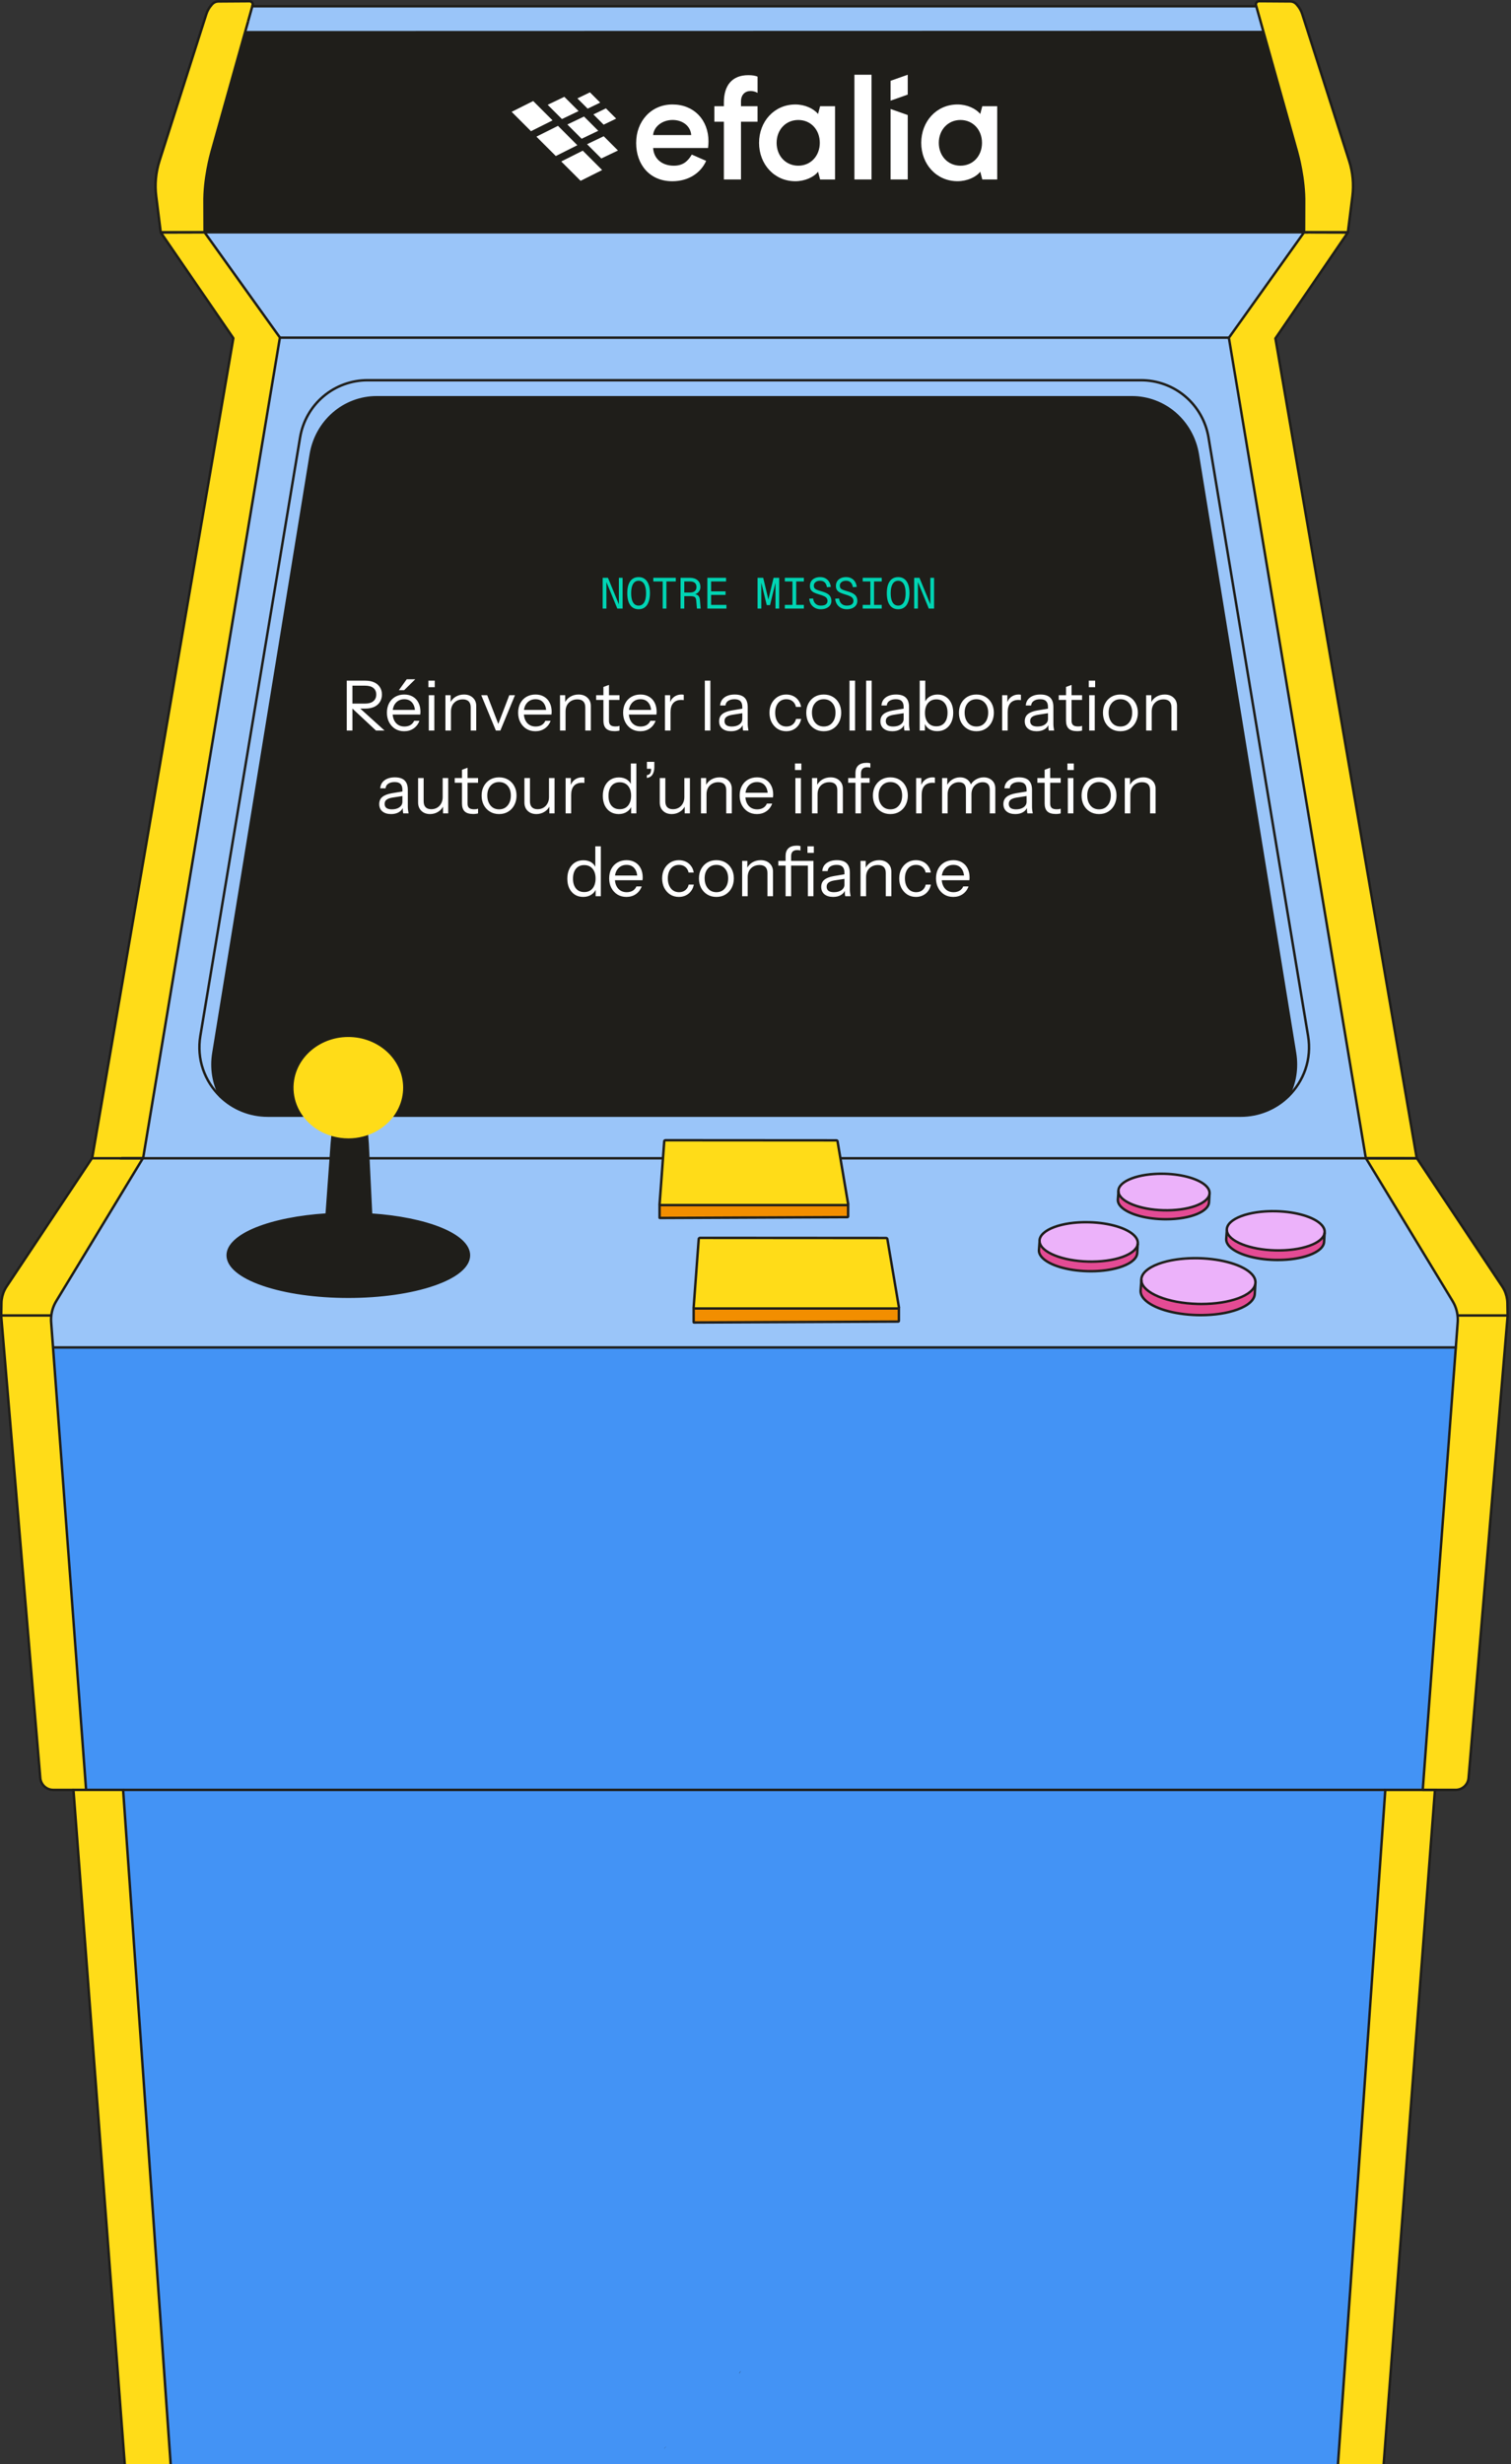 <svg width="365" height="595" viewBox="0 0 365 595" fill="none" xmlns="http://www.w3.org/2000/svg">
<rect x="0" y="0" width="365" height="595" fill="#333333" stroke="none"/>
<g clip-path="url(#clip0_2558_89449)">
<path d="M351.669 325.35L352.115 319.403C352.165 318.808 352.156 318.214 352.088 317.629C351.944 316.405 351.539 315.223 350.891 314.159L329.975 279.68L342.242 279.692V279.677H342.283L362.887 310.62C363.067 310.892 363.23 311.173 363.372 311.463C363.614 311.956 363.803 312.474 363.93 313.009C364.06 313.541 364.128 314.088 364.14 314.637L364.193 317.744L354.755 429.336C354.595 430.95 353.238 432.18 351.616 432.18H343.688L351.672 325.35H351.669Z" fill="#FFDC18"/>
<path d="M12.399 317.629C12.544 316.405 12.949 315.223 13.597 314.159L34.516 279.674H329.94L329.972 279.677L350.889 314.156C351.533 315.22 351.938 316.405 352.086 317.626C352.154 318.211 352.166 318.805 352.113 319.4L351.666 325.347H12.813L12.37 319.4C12.32 318.805 12.329 318.211 12.396 317.626L12.399 317.629Z" fill="#9AC5F9"/>
<path d="M351.667 325.35L343.682 432.177V432.18H334.628L29.742 432.174H20.798L12.813 325.35H351.667Z" fill="#4393F5"/>
<path d="M317.612 673.689C317.612 673.662 317.618 673.423 317.651 673.033C318.668 660.405 334.63 432.18 334.63 432.18H346.631L328.526 669.964C328.325 672.084 326.542 673.698 324.414 673.689H317.609H317.612Z" fill="#FFDC18"/>
<path d="M308.097 81.716L342.233 279.673H329.966L329.969 279.676H329.936V279.673L296.847 81.559V81.556L315.008 56.087L325.597 56.117H325.606L308.097 81.716Z" fill="#FFDC18"/>
<path d="M29.742 432.174L334.628 432.18C334.628 432.18 318.665 660.407 317.648 673.032C317.616 673.425 317.61 673.665 317.61 673.688H39.997L46.778 673.662L29.745 432.174H29.742Z" fill="#4393F5"/>
<path d="M296.846 81.559L329.933 279.674H34.562L67.611 81.503L296.846 81.559ZM311.153 264.764C314.901 261.148 316.92 255.801 315.98 250.167L291.918 105.606C290.594 97.646 283.707 91.814 275.637 91.814H88.77C80.703 91.814 73.815 97.646 72.491 105.603L48.388 250.164C47.448 255.798 49.467 261.145 53.215 264.764C56.162 267.607 60.179 269.381 64.666 269.381H299.702C304.189 269.381 308.206 267.607 311.153 264.764Z" fill="#9AC5F9"/>
<path d="M305.211 7.727L303.47 1.519L303.399 1.265C303.26 0.777 303.629 0.295 304.138 0.295C304.797 0.301 311.084 0.337 311.717 0.346C312.273 0.355 312.802 0.6 313.168 1.017L313.349 1.224C313.904 1.856 314.324 2.598 314.578 3.399L325.912 38.862C326.79 41.609 327.056 44.511 326.698 47.373L325.595 56.114L315.007 56.087L315.028 49.046C315.137 42.983 313.334 36.702 313.319 36.645L305.211 7.724V7.727Z" fill="#FFDC18"/>
<path d="M315.987 250.167C316.924 255.798 314.905 261.146 311.16 264.764C312.774 261.684 313.45 258.045 312.839 254.276L289.344 109.716C288.049 101.755 281.328 95.923 273.447 95.923H90.972C83.095 95.923 76.373 101.755 75.078 109.713L51.542 254.273C50.93 258.042 51.607 261.684 53.221 264.764C49.473 261.146 47.454 255.795 48.394 250.164L72.498 105.604C73.825 97.646 80.709 91.814 88.776 91.814H275.646C283.716 91.814 290.601 97.649 291.928 105.607L315.99 250.167H315.987Z" fill="#9AC5F9"/>
<path d="M313.323 36.646C313.338 36.699 315.141 42.983 315.032 49.046L315.011 56.087H49.411L49.391 49.046C49.281 42.983 51.084 36.702 51.099 36.646L59.19 7.783L305.215 7.724L313.323 36.646Z" fill="#1F1E1A"/>
<path d="M315.011 56.087L296.85 81.556V81.559L67.614 81.503L49.411 56.087H315.011Z" fill="#9AC5F9"/>
<path d="M312.839 254.276C313.451 258.042 312.771 261.683 311.16 264.764C308.213 267.607 304.195 269.381 299.708 269.381H64.67C60.183 269.381 56.166 267.607 53.218 264.764C51.605 261.683 50.925 258.042 51.539 254.273L75.075 109.712C76.37 101.755 83.095 95.922 90.97 95.922H273.444C281.325 95.922 288.047 101.758 289.341 109.715L312.836 254.276H312.839Z" fill="#1F1E1A"/>
<path d="M305.213 7.727L59.188 7.786L59.912 5.203L59.915 5.194L60.946 1.517H303.472L305.213 7.727Z" fill="#9AC5F9"/>
<path d="M34.515 279.673H22.257L56.363 81.662L38.822 56.117L49.411 56.087L67.614 81.503L34.566 279.673H34.515Z" fill="#FFDC18"/>
<path d="M59.19 7.786L51.1 36.648C51.085 36.702 49.282 42.986 49.391 49.049L49.412 56.09H48.448L38.824 56.12L37.721 47.376C37.36 44.517 37.629 41.611 38.504 38.865L49.838 3.399C50.095 2.595 50.511 1.856 51.067 1.224L51.248 1.017C51.617 0.6 52.143 0.355 52.699 0.346C53.329 0.337 59.619 0.301 60.278 0.295C60.787 0.295 61.153 0.774 61.017 1.265L60.946 1.519L59.915 5.194V5.205L59.187 7.789L59.19 7.786Z" fill="#FFDC18"/>
<path d="M29.744 432.174L46.776 673.662L39.995 673.688H39.957C37.828 673.697 36.046 672.08 35.845 669.964L17.739 432.18H20.796L29.741 432.177L29.744 432.174Z" fill="#FFDC18"/>
<path d="M12.401 317.629C12.333 318.214 12.321 318.808 12.374 319.403L12.818 325.35L20.802 432.177H17.745L12.877 432.18C11.254 432.18 9.897 430.95 9.737 429.336L0.296 317.741L0.349 314.635C0.358 314.082 0.429 313.538 0.559 313.006C0.686 312.474 0.875 311.953 1.118 311.46C1.26 311.167 1.422 310.886 1.602 310.617L22.206 279.674H34.518L13.598 314.156C12.954 315.22 12.546 316.405 12.401 317.626V317.629Z" fill="#FFDC18"/>
<path d="M329.933 279.378H34.562V279.969H329.933V279.378Z" fill="#1F1E1A"/>
<path d="M34.513 279.969H28.953L29.021 279.579L29.305 279.629V279.378H34.513V279.969Z" fill="#1F1E1A"/>
<path d="M296.848 81.234H67.612V81.825H296.848V81.234Z" fill="#1F1E1A"/>
<path d="M34.565 279.969H34.515V279.665L34.276 279.623L67.303 81.574L49.26 56.383L39.384 56.409L56.608 81.494L56.656 81.71L22.546 279.724L21.964 279.623L56.053 81.731L38.58 56.285L38.822 55.821L49.41 55.791L49.653 55.916L67.856 81.331L67.906 81.55L34.858 279.721L34.565 279.969Z" fill="#1F1E1A"/>
<path d="M342.239 279.984L329.939 279.972C329.8 279.972 329.679 279.875 329.649 279.739C329.649 279.733 329.649 279.727 329.646 279.721L296.56 81.606C296.56 81.591 296.557 81.574 296.557 81.559C296.557 81.497 296.574 81.438 296.613 81.388L314.775 55.919C314.831 55.842 314.919 55.794 315.014 55.794L325.608 55.821C325.718 55.821 325.818 55.883 325.868 55.978C325.919 56.075 325.913 56.191 325.851 56.282L308.41 81.784L342.526 279.623C342.526 279.623 342.526 279.623 342.526 279.626V279.641C342.54 279.727 342.517 279.812 342.46 279.88C342.404 279.945 342.322 279.984 342.236 279.984H342.239ZM330.187 279.381L341.887 279.393L307.807 81.769C307.795 81.692 307.81 81.615 307.854 81.553L325.047 56.412L315.162 56.386L297.16 81.633L330.187 279.384V279.381Z" fill="#1F1E1A"/>
<path d="M347.165 431.884H346.629V432.476H347.165V431.884Z" fill="#1F1E1A"/>
<path d="M334.628 431.881H29.742V432.473H334.628V431.881Z" fill="#1F1E1A"/>
<path d="M17.742 431.878H17.602V432.471H17.742V431.878Z" fill="#1F1E1A"/>
<path d="M315.008 55.791H49.411V56.383H315.008V55.791Z" fill="#1F1E1A"/>
<path d="M315.971 55.791H315.011V56.383H315.971V55.791Z" fill="#1F1E1A"/>
<path d="M38.823 56.412C38.675 56.412 38.548 56.303 38.53 56.155L37.428 47.411C37.064 44.529 37.339 41.541 38.223 38.774L49.556 3.311C49.825 2.465 50.26 1.697 50.848 1.029L51.028 0.822C51.451 0.34 52.06 0.059 52.698 0.05C53.192 0.041 57.058 0.021 59.136 0.006C59.713 0.003 60.136 0 60.28 0C60.28 0 60.283 0 60.286 0C60.62 0 60.925 0.151 61.129 0.417C61.333 0.683 61.398 1.02 61.306 1.345L61.235 1.599L60.665 1.44L60.736 1.185C60.777 1.043 60.747 0.893 60.659 0.777C60.57 0.659 60.434 0.594 60.286 0.594C60.141 0.594 59.719 0.597 59.142 0.6C57.064 0.612 53.201 0.636 52.71 0.644C52.237 0.653 51.788 0.86 51.474 1.215L51.294 1.422C50.762 2.028 50.369 2.725 50.123 3.494L38.793 38.957C37.936 41.644 37.667 44.541 38.019 47.34L39.089 55.824L48.453 55.795H49.121L49.101 49.049C48.994 43.211 50.632 37.237 50.818 36.575L58.912 7.706L59.639 5.117L60.209 5.271V5.282L59.482 7.869L51.392 36.728C51.392 36.728 51.392 36.734 51.392 36.737C51.208 37.391 49.591 43.285 49.695 49.043L49.718 56.087C49.718 56.167 49.689 56.241 49.633 56.297C49.577 56.353 49.503 56.383 49.423 56.383H48.459L38.834 56.412H38.823Z" fill="#1F1E1A"/>
<path d="M325.597 56.412L315.009 56.383C314.929 56.383 314.855 56.35 314.799 56.294C314.743 56.238 314.713 56.164 314.713 56.084L314.737 49.043C314.84 43.279 313.226 37.385 313.04 36.731V36.722L304.932 7.804L303.12 1.342C303.028 1.02 303.093 0.683 303.297 0.417C303.498 0.151 303.806 0 304.14 0C304.14 0 304.143 0 304.146 0C304.29 0 304.713 0.003 305.289 0.006C307.368 0.018 311.234 0.041 311.728 0.05C312.366 0.059 312.975 0.343 313.398 0.822L313.578 1.029C314.163 1.697 314.598 2.465 314.87 3.311L326.2 38.774C327.084 41.541 327.359 44.526 326.995 47.411L325.893 56.143C325.887 56.211 325.857 56.276 325.807 56.327C325.751 56.383 325.677 56.412 325.597 56.412ZM315.304 55.792L325.334 55.818L326.404 47.334C326.756 44.535 326.49 41.638 325.63 38.951L314.299 3.488C314.054 2.72 313.661 2.022 313.129 1.416L312.948 1.209C312.635 0.854 312.186 0.647 311.713 0.638C311.222 0.63 307.359 0.609 305.281 0.594C304.704 0.591 304.281 0.588 304.137 0.588C303.989 0.588 303.856 0.656 303.764 0.772C303.675 0.89 303.646 1.038 303.687 1.179L305.499 7.641L313.608 36.563C313.797 37.231 315.434 43.205 315.328 49.049L315.307 55.789L315.304 55.792Z" fill="#1F1E1A"/>
<path d="M59.189 8.081H59.153V7.49H59.189L305.214 7.431L305.22 7.727V8.022H305.214L59.189 8.081Z" fill="#1F1E1A"/>
<path d="M60.203 5.273L59.633 5.111L60.724 1.221H303.474V1.812H61.173L60.203 5.273Z" fill="#1F1E1A"/>
<path d="M311.363 264.973L310.953 264.548C312.803 262.762 314.219 260.542 315.05 258.121C315.913 255.603 316.137 252.868 315.694 250.211L291.632 105.65C291.003 101.87 289.046 98.423 286.122 95.946C283.199 93.469 279.477 92.103 275.643 92.103H88.773C84.942 92.103 81.221 93.466 78.297 95.943C75.374 98.42 73.417 101.864 72.787 105.644L48.684 250.205C48.24 252.862 48.462 255.597 49.328 258.115C50.159 260.533 51.575 262.756 53.425 264.542L53.014 264.967C51.096 263.117 49.63 260.814 48.77 258.307C47.874 255.697 47.643 252.859 48.102 250.107L72.205 105.547C72.858 101.63 74.886 98.059 77.916 95.49C80.946 92.925 84.803 91.509 88.773 91.509H275.646C279.619 91.509 283.477 92.922 286.506 95.49C289.536 98.059 291.564 101.63 292.217 105.55L316.279 250.11C316.737 252.862 316.507 255.697 315.611 258.31C314.751 260.817 313.282 263.12 311.366 264.97L311.363 264.973Z" fill="#1F1E1A"/>
<path d="M299.703 269.677H64.668C60.293 269.677 56.152 268.006 53.013 264.977L52.977 264.944L52.957 264.903C51.236 261.619 50.645 257.926 51.248 254.226L74.784 109.665C75.422 105.748 77.403 102.177 80.362 99.612C83.324 97.043 87.09 95.63 90.971 95.63H273.445C277.326 95.63 281.095 97.046 284.057 99.615C287.016 102.183 288.997 105.754 289.635 109.674L313.13 254.234C313.73 257.932 313.138 261.621 311.418 264.906L311.394 264.947L311.359 264.98C308.217 268.012 304.078 269.68 299.703 269.68V269.677ZM53.456 264.583C56.483 267.486 60.462 269.085 64.668 269.085H299.703C303.91 269.085 307.889 267.486 310.915 264.583C312.559 261.423 313.121 257.879 312.544 254.323L289.05 109.763C288.435 105.982 286.525 102.535 283.67 100.055C280.817 97.578 277.184 96.215 273.445 96.215H90.971C87.231 96.215 83.602 97.578 80.749 100.055C77.893 102.532 75.984 105.979 75.366 109.76L51.83 254.32C51.251 257.876 51.816 261.426 53.459 264.583H53.456Z" fill="#1F1E1A"/>
<path d="M351.899 325.054H12.747V325.645H351.899V325.054Z" fill="#1F1E1A"/>
<path d="M39.938 673.984C38.841 673.984 37.791 673.579 36.979 672.843C36.163 672.101 35.654 671.09 35.551 669.991L17.445 432.189V431.881H17.741L30.017 431.878L30.038 432.153L47.094 673.958L39.958 673.984H39.941H39.938ZM18.06 432.47L36.142 669.94C36.328 671.909 37.96 673.393 39.941 673.393H39.997L46.459 673.366L29.467 432.47H18.06Z" fill="#1F1E1A"/>
<path d="M317.316 673.987V673.68C317.316 673.615 317.325 673.378 317.358 673.006C318.363 660.526 334.177 434.438 334.337 432.156L334.358 431.881H346.953L346.93 432.201L328.824 669.985C328.721 671.087 328.212 672.101 327.396 672.843C326.584 673.579 325.534 673.984 324.437 673.984C324.432 673.984 324.426 673.984 324.42 673.984H317.319L317.316 673.987ZM334.908 432.476C334.272 441.577 318.936 660.771 317.946 673.056C317.934 673.186 317.928 673.301 317.922 673.396H324.42C324.42 673.396 324.432 673.396 324.437 673.396C326.418 673.396 328.05 671.912 328.236 669.938L346.315 432.478H334.908V432.476Z" fill="#1F1E1A"/>
<path d="M17.742 432.472H12.873C11.091 432.472 9.616 431.136 9.441 429.363L0 317.768C0 317.768 0 317.747 0 317.738L0.053 314.631C0.062 314.064 0.136 313.493 0.269 312.937C0.402 312.385 0.597 311.844 0.848 311.332C0.996 311.031 1.165 310.738 1.354 310.454L21.957 279.511C22.013 279.428 22.105 279.378 22.203 279.378H34.514C34.621 279.378 34.718 279.434 34.772 279.526C34.825 279.617 34.822 279.733 34.766 279.824L13.846 314.309C13.222 315.341 12.832 316.467 12.69 317.661C12.622 318.229 12.613 318.805 12.664 319.373L13.107 325.326L21.091 432.153L20.503 432.198L12.519 325.37L12.075 319.423C12.022 318.82 12.031 318.202 12.105 317.593C12.256 316.316 12.672 315.107 13.341 314.005L33.988 279.969H22.362L1.847 310.783C1.673 311.043 1.516 311.315 1.38 311.592C1.147 312.065 0.967 312.565 0.842 313.076C0.718 313.591 0.65 314.117 0.641 314.64L0.588 317.732L10.024 429.31C10.169 430.776 11.392 431.884 12.867 431.884H17.736V432.475L17.742 432.472Z" fill="#1F1E1A"/>
<path d="M12.47 317.333H0.406V317.925H12.47V317.333Z" fill="#1F1E1A"/>
<path d="M351.611 432.472H343.683C343.6 432.472 343.523 432.437 343.467 432.378C343.411 432.319 343.384 432.236 343.39 432.156L351.374 325.326L351.818 319.379C351.868 318.808 351.859 318.232 351.791 317.661C351.649 316.467 351.262 315.341 350.635 314.309L329.719 279.83C329.719 279.83 329.719 279.83 329.719 279.827C329.665 279.733 329.665 279.62 329.719 279.526C329.772 279.434 329.869 279.378 329.976 279.378H342.288C342.385 279.378 342.48 279.428 342.533 279.511L363.136 310.454C363.322 310.732 363.491 311.028 363.642 311.332C363.893 311.847 364.091 312.385 364.224 312.937C364.357 313.49 364.431 314.061 364.44 314.631L364.493 317.738C364.493 317.738 364.493 317.759 364.493 317.768L355.055 429.36C354.88 431.136 353.405 432.475 351.623 432.475L351.611 432.472ZM344.002 431.881H351.611C353.089 431.881 354.31 430.773 354.454 429.304L363.89 317.732L363.837 314.64C363.828 314.114 363.76 313.588 363.636 313.076C363.512 312.565 363.331 312.065 363.098 311.592C362.962 311.312 362.802 311.04 362.631 310.783L342.116 279.972H330.49L351.138 314.005C351.806 315.107 352.223 316.316 352.373 317.593C352.444 318.202 352.456 318.82 352.403 319.426L351.96 325.37L343.999 431.881H344.002Z" fill="#1F1E1A"/>
<path d="M364.071 317.333H352.008V317.925H364.071V317.333Z" fill="#1F1E1A"/>
<path d="M178.894 572.562L178.545 573.041L178.583 573.068L178.933 572.59L178.894 572.562Z" fill="#1F1E1A"/>
<path d="M160.828 590.752L160.475 591.227L160.498 591.244L160.852 590.769L160.828 590.752Z" fill="#1F1E1A"/>
<path d="M319.973 297.678V297.684C319.645 300.2 314.398 302.077 308.034 301.909C301.728 301.743 296.632 299.632 296.36 297.135C296.351 297.046 296.345 296.96 296.348 296.871C296.425 294.258 301.776 292.281 308.302 292.452C314.829 292.624 320.059 294.879 319.985 297.489C319.985 297.554 319.979 297.616 319.97 297.678H319.973Z" fill="#ECB2FA"/>
<path d="M319.973 297.688C319.952 298.051 319.852 299.724 319.849 299.801C319.775 302.414 314.422 304.395 307.895 304.22C301.368 304.049 296.136 301.793 296.213 299.183C296.213 299.157 296.322 297.702 296.364 297.135C296.633 299.633 301.729 301.743 308.037 301.909C314.401 302.074 319.648 300.197 319.976 297.685L319.973 297.688Z" fill="#E44B94"/>
<path d="M275.705 309.272C275.693 309.169 275.69 309.068 275.693 308.965C275.782 305.917 282.025 303.612 289.637 303.81C297.252 304.011 303.353 306.642 303.264 309.686C303.264 309.757 303.255 309.828 303.246 309.899C302.88 312.837 296.752 315.037 289.318 314.842C281.963 314.649 276.019 312.187 275.702 309.272H275.705Z" fill="#ECB2FA"/>
<path d="M303.252 309.899C303.228 310.295 303.11 312.284 303.104 312.379C303.015 315.426 296.772 317.735 289.16 317.534C281.546 317.336 275.444 314.705 275.53 311.657C275.53 311.628 275.657 309.931 275.708 309.269C276.024 312.184 281.968 314.646 289.323 314.838C296.757 315.033 302.885 312.837 303.252 309.896V309.899Z" fill="#E44B94"/>
<path d="M270.173 287.785C270.164 287.703 270.161 287.62 270.164 287.534C270.235 285.101 275.222 283.257 281.302 283.416C287.383 283.576 292.257 285.678 292.186 288.11C292.186 288.167 292.181 288.226 292.175 288.282C291.882 290.629 286.987 292.385 281.048 292.228C275.175 292.075 270.43 290.109 270.173 287.782V287.785Z" fill="#ECB2FA"/>
<path d="M292.172 288.281C292.154 288.598 292.056 290.188 292.053 290.262C291.982 292.698 286.996 294.542 280.915 294.38C274.832 294.22 269.96 292.118 270.028 289.685C270.028 289.659 270.129 288.311 270.17 287.782C270.424 290.108 275.172 292.074 281.045 292.228C286.984 292.381 291.879 290.628 292.172 288.281Z" fill="#E44B94"/>
<path d="M251.121 299.819C251.112 299.73 251.106 299.644 251.109 299.556C251.183 296.931 256.563 294.944 263.119 295.116C269.676 295.287 274.932 297.554 274.855 300.176C274.855 300.241 274.849 300.304 274.84 300.366C274.84 300.366 274.84 300.369 274.84 300.372C274.512 302.899 269.238 304.785 262.845 304.616C256.507 304.451 251.387 302.328 251.118 299.819H251.121Z" fill="#ECB2FA"/>
<path d="M274.84 300.375C274.82 300.742 274.719 302.421 274.716 302.5C274.639 305.125 269.262 307.115 262.706 306.94C256.149 306.769 250.894 304.505 250.968 301.88C250.968 301.853 251.077 300.39 251.121 299.819C251.39 302.329 256.51 304.451 262.848 304.617C269.242 304.785 274.512 302.899 274.843 300.372L274.84 300.375Z" fill="#E44B94"/>
<path d="M217.136 315.648V318.918C217.136 319.021 217.044 319.107 216.932 319.107L167.655 319.326C167.602 319.326 167.561 319.287 167.561 319.237V315.705H167.569C167.602 315.838 167.738 315.944 167.898 315.944H216.799C216.982 315.944 217.127 315.811 217.136 315.648Z" fill="#F28E00"/>
<path d="M214.358 299.183L217.134 315.583C217.134 315.583 217.137 315.607 217.137 315.619V315.645C217.128 315.808 216.983 315.941 216.8 315.941H167.899C167.736 315.941 167.603 315.837 167.571 315.699C167.565 315.669 167.562 315.639 167.565 315.607L168.783 299.177C168.794 299.015 168.942 298.888 169.119 298.888L214.027 298.917C214.193 298.917 214.335 299.03 214.361 299.18L214.358 299.183Z" fill="#FFDC18"/>
<path d="M159.641 290.986H204.561C204.729 290.986 204.862 290.865 204.871 290.714V293.715C204.871 293.812 204.789 293.889 204.685 293.889L159.42 294.09C159.369 294.09 159.331 294.055 159.331 294.01V290.765H159.34C159.369 290.889 159.494 290.983 159.641 290.983V290.986Z" fill="#F28E00"/>
<path d="M204.562 290.986H159.643C159.495 290.986 159.371 290.892 159.341 290.764C159.335 290.738 159.332 290.708 159.335 290.682L160.184 279.245V279.239L160.455 275.588C160.467 275.438 160.603 275.322 160.766 275.322L202.017 275.349C202.168 275.349 202.298 275.452 202.321 275.591L202.939 279.239V279.245L204.872 290.658C204.872 290.667 204.875 290.673 204.875 290.682V290.717C204.869 290.865 204.734 290.989 204.565 290.989L204.562 290.986Z" fill="#FFDC18"/>
<path d="M89.634 293.28C103.098 294.161 113.276 298.226 113.276 303.106C113.276 308.631 100.231 313.112 84.138 313.112C68.046 313.112 55.001 308.634 55.001 303.106C55.001 298.193 65.311 294.108 78.909 293.263L78.123 304.144L90.16 303.984L89.636 293.277L89.634 293.28Z" fill="#1F1E1A"/>
<path d="M86.023 250.808C93.097 251.769 97.989 257.837 96.952 264.364C96.822 265.171 96.609 265.949 96.322 266.688C94.891 270.353 91.613 273.099 87.649 274.131C85.947 274.574 84.12 274.699 82.26 274.447C81.829 274.388 81.406 274.311 80.992 274.214C76.718 273.229 73.398 270.335 71.965 266.688C71.258 264.893 71.013 262.913 71.335 260.891C72.376 254.364 78.953 249.85 86.026 250.811L86.023 250.808Z" fill="#FFDC18"/>
<path d="M89.635 293.28L90.158 303.987L78.121 304.147L78.907 293.265L80.146 276.168V276.162L80.335 274.196C80.852 274.315 81.382 274.412 81.92 274.486C84.24 274.799 86.519 274.643 88.641 274.09L88.798 276.162V276.168L89.635 293.283V293.28Z" fill="#1F1E1A"/>
<path d="M308.69 304.527C308.424 304.527 308.155 304.525 307.886 304.516C302.949 304.389 298.592 303.07 296.786 301.164C296.189 300.531 295.893 299.863 295.914 299.174V299.165C295.914 299.127 296.065 297.135 296.065 297.114C296.074 296.975 296.083 296.889 296.083 296.889L296.671 296.936C296.671 296.936 296.665 297.022 296.656 297.155C296.606 297.811 296.511 299.1 296.505 299.195C296.493 299.718 296.73 300.244 297.215 300.756C298.894 302.526 303.186 303.8 307.901 303.922C314.147 304.087 319.482 302.195 319.55 299.789C319.55 299.73 319.592 299.056 319.642 298.249L319.677 297.667L320.269 297.702L320.233 298.284C320.198 298.87 320.144 299.754 320.144 299.81C320.106 301.199 318.773 302.449 316.393 303.33C314.295 304.108 311.584 304.525 308.69 304.525V304.527Z" fill="#1F1E1A"/>
<path d="M320.269 297.697L319.677 297.664C319.677 297.62 319.68 297.596 319.68 297.596L320.272 297.635C320.272 297.635 320.272 297.658 320.269 297.694V297.697Z" fill="#1F1E1A"/>
<path d="M308.814 302.216C308.551 302.216 308.288 302.213 308.025 302.204C304.947 302.125 302.033 301.578 299.822 300.67C297.543 299.736 296.209 298.492 296.068 297.167C296.056 297.073 296.053 296.972 296.056 296.863C296.139 294.046 301.518 291.977 308.314 292.157C313.251 292.287 317.608 293.602 319.414 295.509C320.011 296.142 320.307 296.81 320.286 297.498C320.286 297.561 320.28 297.629 320.271 297.697V297.726C320.091 299.059 318.708 300.25 316.366 301.081C314.288 301.82 311.634 302.216 308.817 302.216H308.814ZM307.513 292.739C304.687 292.739 302.048 293.144 300.011 293.898C297.906 294.675 296.679 295.763 296.647 296.884C296.647 296.963 296.647 297.034 296.656 297.105C296.907 299.438 302.015 301.462 308.042 301.619C311.078 301.699 313.966 301.312 316.168 300.528C318.246 299.789 319.523 298.749 319.677 297.67V297.643C319.689 297.59 319.692 297.537 319.692 297.487C319.707 296.96 319.467 296.431 318.983 295.92C317.306 294.149 313.011 292.875 308.297 292.751C308.033 292.745 307.773 292.742 307.513 292.742V292.739Z" fill="#1F1E1A"/>
<path d="M290.083 317.844C289.773 317.844 289.463 317.841 289.149 317.833C283.403 317.682 278.333 316.154 276.237 313.937C275.549 313.209 275.212 312.441 275.232 311.652V311.64C275.232 311.64 275.262 311.25 275.297 310.785L275.43 308.991L276.019 309.036L275.886 310.83C275.853 311.267 275.827 311.625 275.824 311.675C275.809 312.299 276.09 312.923 276.666 313.532C278.632 315.607 283.654 317.1 289.164 317.241C292.809 317.336 296.25 316.86 298.848 315.899C301.325 314.983 302.768 313.697 302.806 312.373C302.809 312.269 302.936 310.177 302.954 309.884V309.816L303.548 309.851L303.542 309.922C303.51 310.487 303.4 312.311 303.397 312.394C303.353 313.993 301.81 315.435 299.055 316.455C296.61 317.36 293.453 317.844 290.083 317.844Z" fill="#1F1E1A"/>
<path d="M290.239 315.149C289.932 315.149 289.624 315.146 289.317 315.137C285.734 315.042 282.341 314.41 279.766 313.352C277.126 312.267 275.583 310.83 275.418 309.305C275.406 309.19 275.4 309.071 275.403 308.956C275.45 307.354 276.99 305.911 279.745 304.892C282.415 303.904 285.932 303.416 289.651 303.511C295.398 303.662 300.467 305.19 302.563 307.407C303.252 308.134 303.589 308.903 303.565 309.692C303.565 309.778 303.556 309.855 303.547 309.934C303.355 311.475 301.756 312.855 299.039 313.822C296.621 314.682 293.526 315.146 290.242 315.146L290.239 315.149ZM288.72 304.093C285.415 304.093 282.329 304.566 279.946 305.447C277.469 306.364 276.027 307.647 275.988 308.974C275.988 309.062 275.988 309.151 276 309.243C276.139 310.526 277.594 311.823 279.988 312.808C282.5 313.839 285.817 314.457 289.332 314.549C289.63 314.558 289.929 314.561 290.225 314.561C297.003 314.561 302.631 312.521 302.959 309.866C302.968 309.807 302.971 309.745 302.974 309.68C302.991 309.054 302.708 308.427 302.131 307.818C300.166 305.743 295.143 304.25 289.633 304.105C289.329 304.096 289.024 304.093 288.723 304.093H288.72Z" fill="#1F1E1A"/>
<path d="M281.671 294.688C281.419 294.688 281.165 294.685 280.908 294.679C276.302 294.557 272.238 293.331 270.553 291.548C269.991 290.954 269.716 290.327 269.734 289.68V289.671C269.734 289.671 269.755 289.411 269.799 288.811L269.894 287.552L270.482 287.596L270.387 288.855C270.355 289.275 270.328 289.653 270.325 289.704C270.314 290.186 270.535 290.67 270.982 291.143C272.539 292.79 276.536 293.975 280.923 294.087C286.734 294.241 291.694 292.488 291.756 290.256C291.759 290.171 291.86 288.515 291.875 288.267C291.875 288.232 291.878 288.208 291.878 288.208L292.466 288.252C292.466 288.252 292.466 288.27 292.466 288.297C292.445 288.663 292.351 290.203 292.348 290.277C292.277 292.805 287.645 294.688 281.671 294.688Z" fill="#1F1E1A"/>
<path d="M281.773 292.532C281.528 292.532 281.282 292.53 281.037 292.524C278.17 292.447 275.453 291.941 273.387 291.093C271.259 290.221 270.011 289.056 269.875 287.815C269.863 287.72 269.86 287.626 269.863 287.525C269.94 284.888 274.962 282.952 281.306 283.121C285.912 283.242 289.976 284.471 291.661 286.251C292.223 286.845 292.498 287.472 292.48 288.119C292.48 288.181 292.474 288.249 292.465 288.317C292.308 289.574 291.017 290.694 288.826 291.474C286.887 292.163 284.407 292.535 281.776 292.535L281.773 292.532ZM280.591 283.703C275.09 283.703 270.517 285.406 270.455 287.543C270.455 287.617 270.455 287.685 270.463 287.75C270.7 289.91 275.45 291.785 281.052 291.932C283.884 292.006 286.574 291.646 288.625 290.916C290.564 290.224 291.75 289.251 291.877 288.246C291.883 288.196 291.886 288.149 291.889 288.104C291.903 287.62 291.682 287.132 291.232 286.659C289.675 285.012 285.678 283.827 281.291 283.712C281.058 283.706 280.824 283.703 280.591 283.703Z" fill="#1F1E1A"/>
<path d="M263.503 307.245C263.234 307.245 262.965 307.242 262.696 307.233C257.736 307.103 253.358 305.781 251.546 303.866C250.946 303.23 250.65 302.559 250.671 301.871V301.862C250.671 301.841 250.712 301.318 250.813 299.928L250.822 299.798C250.831 299.662 250.836 299.58 250.836 299.577L251.428 299.618C251.428 299.618 251.422 299.704 251.41 299.843L251.401 299.973C251.357 300.57 251.265 301.8 251.259 301.894C251.244 302.42 251.487 302.946 251.972 303.461C253.656 305.24 257.972 306.52 262.708 306.644C268.986 306.81 274.346 304.909 274.414 302.491C274.414 302.435 274.452 301.797 274.502 300.972L274.538 300.357L275.129 300.393L275.093 301.007C275.058 301.584 275.008 302.456 275.005 302.512C274.963 303.907 273.627 305.163 271.239 306.047C269.131 306.828 266.406 307.248 263.5 307.248L263.503 307.245Z" fill="#1F1E1A"/>
<path d="M275.137 300.383L274.545 300.351C274.545 300.306 274.548 300.283 274.548 300.283L275.14 300.321C275.14 300.321 275.14 300.345 275.137 300.383Z" fill="#1F1E1A"/>
<path d="M263.634 304.924C263.371 304.924 263.105 304.921 262.839 304.912C259.747 304.832 256.82 304.282 254.594 303.369C252.306 302.429 250.967 301.178 250.825 299.848C250.814 299.757 250.811 299.656 250.814 299.547C250.896 296.718 256.306 294.64 263.125 294.82C268.086 294.95 272.46 296.271 274.275 298.187C274.875 298.822 275.171 299.493 275.15 300.185C275.15 300.25 275.144 300.315 275.136 300.386V300.419C274.952 301.755 273.563 302.952 271.216 303.786C269.129 304.527 266.463 304.924 263.634 304.924ZM262.324 295.402C259.484 295.402 256.829 295.81 254.783 296.567C252.667 297.35 251.434 298.444 251.402 299.567C251.402 299.647 251.402 299.718 251.411 299.786C251.662 302.13 256.794 304.167 262.85 304.324C265.901 304.403 268.801 304.016 271.015 303.23C273.105 302.488 274.388 301.441 274.541 300.357V300.327C274.553 300.274 274.556 300.224 274.556 300.173C274.571 299.644 274.332 299.112 273.841 298.598C272.156 296.818 267.843 295.538 263.105 295.414C262.842 295.408 262.581 295.405 262.321 295.405L262.324 295.402Z" fill="#1F1E1A"/>
<path d="M84.141 313.405C76.325 313.405 68.974 312.358 63.443 310.458C57.812 308.524 54.708 305.911 54.708 303.103C54.708 301.817 55.352 300.567 56.627 299.393C57.821 298.291 59.544 297.277 61.746 296.381C66.145 294.593 72.231 293.378 78.891 292.964L78.927 293.555C72.329 293.966 66.307 295.163 61.968 296.931C57.667 298.681 55.296 300.874 55.296 303.103C55.296 304.359 56.029 305.592 57.478 306.768C58.917 307.939 60.989 308.991 63.632 309.899C69.107 311.779 76.387 312.813 84.141 312.813C91.895 312.813 99.175 311.779 104.65 309.899C107.292 308.991 109.365 307.939 110.804 306.768C112.25 305.595 112.986 304.359 112.986 303.103C112.986 300.889 110.645 298.707 106.397 296.963C102.113 295.205 96.154 293.998 89.618 293.573L89.657 292.982C96.255 293.413 102.279 294.634 106.621 296.416C108.8 297.309 110.5 298.32 111.682 299.417C112.938 300.584 113.577 301.826 113.577 303.103C113.577 305.911 110.476 308.524 104.842 310.458C99.308 312.358 91.957 313.405 84.141 313.405Z" fill="#1F1E1A"/>
<path d="M77.807 304.442L79.858 276.129L80.08 273.827L80.408 273.904C80.913 274.022 81.44 274.116 81.963 274.187C84.195 274.489 86.418 274.359 88.57 273.8L88.912 273.711L89.099 276.156L89.935 293.262L90.473 304.274L77.807 304.442ZM80.446 276.177V276.186L79.208 293.283L78.442 303.845L89.849 303.694L89.341 293.295L88.504 276.174L88.374 274.462C86.255 274.968 84.073 275.074 81.883 274.779C81.451 274.719 81.023 274.646 80.603 274.557L80.446 276.183V276.177Z" fill="#1F1E1A"/>
<path d="M84.164 274.87C83.517 274.87 82.87 274.826 82.219 274.737C81.773 274.675 81.335 274.595 80.924 274.501C76.65 273.516 73.198 270.634 71.69 266.794C70.948 264.905 70.723 262.848 71.043 260.844C72.107 254.172 78.844 249.537 86.065 250.516C89.701 251.009 92.979 252.898 95.06 255.7C96.955 258.252 97.732 261.346 97.245 264.412C97.115 265.228 96.896 266.032 96.597 266.794C95.152 270.498 91.835 273.345 87.723 274.415C86.559 274.719 85.367 274.87 84.167 274.87H84.164ZM84.135 250.977C77.963 250.977 72.547 255.151 71.625 260.936C71.323 262.833 71.533 264.784 72.24 266.576C73.676 270.235 76.972 272.981 81.058 273.921C81.454 274.013 81.873 274.09 82.299 274.149C84.082 274.391 85.858 274.285 87.573 273.839C91.501 272.816 94.667 270.102 96.044 266.576C96.328 265.851 96.535 265.089 96.659 264.314C97.123 261.409 96.384 258.473 94.584 256.049C92.598 253.374 89.462 251.571 85.982 251.098C85.362 251.015 84.741 250.974 84.132 250.974L84.135 250.977Z" fill="#FFDC18"/>
<path d="M167.651 319.621C167.55 319.621 167.45 319.58 167.376 319.509C167.302 319.435 167.261 319.34 167.261 319.237V315.705H167.852V319.03L216.839 318.811V315.601H217.43V318.918C217.43 319.184 217.205 319.402 216.931 319.402L167.654 319.621H167.648H167.651Z" fill="#1F1E1A"/>
<path d="M216.8 316.24H167.898C167.603 316.24 167.352 316.047 167.284 315.773C167.269 315.71 167.263 315.648 167.269 315.592L168.487 299.16C168.51 298.844 168.788 298.595 169.116 298.595L214.024 298.625C214.334 298.625 214.598 298.838 214.648 299.133L217.423 315.533C217.423 315.551 217.429 315.575 217.432 315.607C217.432 315.628 217.432 315.645 217.432 315.666C217.412 315.988 217.137 316.237 216.8 316.237V316.24ZM169.116 299.186C169.09 299.186 169.078 299.198 169.075 299.204L167.857 315.634C167.857 315.634 167.872 315.648 167.898 315.648H216.8C216.826 315.648 216.838 315.637 216.841 315.631L214.068 299.234C214.068 299.231 214.054 299.216 214.027 299.216L169.119 299.186H169.116Z" fill="#1F1E1A"/>
<path d="M202.366 291.557V291.551H202.958L202.366 291.557Z" fill="#1F1E1A"/>
<path d="M159.415 294.386C159.315 294.386 159.22 294.347 159.149 294.279C159.076 294.208 159.034 294.111 159.034 294.01V290.765H159.625V293.795L204.574 293.594V290.714H205.166V293.715C205.166 293.975 204.95 294.185 204.684 294.185L159.421 294.386C159.421 294.386 159.418 294.386 159.415 294.386Z" fill="#1F1E1A"/>
<path d="M204.562 291.282H159.642C159.359 291.282 159.119 291.099 159.054 290.836C159.039 290.776 159.033 290.717 159.039 290.658L159.888 279.216L160.16 275.565C160.18 275.263 160.446 275.024 160.763 275.024L202.014 275.051C202.312 275.051 202.561 275.254 202.611 275.538L205.159 290.602C205.159 290.602 205.165 290.641 205.165 290.673V290.723C205.15 291.034 204.884 291.276 204.562 291.276V291.282ZM159.628 290.688C159.628 290.688 159.636 290.688 159.642 290.688H204.562C204.562 290.688 204.571 290.688 204.574 290.688L202.029 275.648C202.029 275.648 202.02 275.645 202.014 275.645L160.763 275.618C160.763 275.618 160.751 275.618 160.748 275.621L160.479 279.266L159.634 290.691L159.628 290.688Z" fill="#1F1E1A"/>
<path d="M145.454 41.056L140.778 36.38L135.572 38.984L140.252 43.66L145.454 41.056Z" fill="white"/>
<path d="M139.461 35.064L134.785 30.388L129.582 32.995L134.261 37.671L139.461 35.064Z" fill="white"/>
<path d="M133.477 29.072L128.797 24.396L123.592 27.003L128.271 31.68L133.477 29.072Z" fill="white"/>
<path d="M149.276 36.338L145.836 32.895L141.812 34.819L145.259 38.26L149.276 36.338Z" fill="white"/>
<path d="M144.519 31.582L141.075 28.138L137.052 30.06L140.498 33.503L144.519 31.582Z" fill="white"/>
<path d="M139.764 26.823L136.32 23.376L132.297 25.303L135.744 28.747L139.764 26.823Z" fill="white"/>
<path d="M144.984 24.774L142.504 22.297L139.477 23.76L141.954 26.237L144.984 24.774Z" fill="white"/>
<path d="M148.846 28.641L146.369 26.164L143.339 27.627L145.816 30.104L148.846 28.641Z" fill="white"/>
<path d="M153.671 34.491C153.671 29.327 157.245 25.224 162.441 25.224C167.638 25.224 171.141 28.972 171.141 34.136C171.141 34.597 171.103 35.304 171.037 35.729H157.774C157.916 38.345 159.932 40.01 162.761 40.01C164.812 40.01 166.051 39.123 167.112 37.323L170.576 38.845C169.267 41.783 166.296 43.764 162.406 43.764C156.993 43.764 153.668 39.803 153.668 34.497H153.671V34.491ZM166.967 32.614C166.825 30.456 164.916 28.969 162.474 28.969C160.032 28.969 157.948 30.524 157.768 32.614H166.964H166.967Z" fill="white"/>
<path d="M174.86 29.398H172.561V25.649H174.86V24.762C174.86 20.624 176.841 18.147 180.769 18.147C181.653 18.147 182.395 18.25 182.998 18.502V22.43C182.608 22.185 181.972 21.969 181.334 21.969C179.989 21.969 178.999 22.856 178.999 24.482V25.649H182.995V29.398H178.999V43.335H174.86V29.398Z" fill="white"/>
<path d="M206.393 18.044H210.531V43.332H206.393V18.044Z" fill="white"/>
<path d="M222.535 34.491C222.535 29.327 226.212 25.224 231.306 25.224C233.605 25.224 235.728 26.214 236.789 27.523L237.283 25.646H240.889V43.332H237.283L236.789 41.455C235.799 42.765 233.605 43.755 231.306 43.755C226.212 43.755 222.535 39.652 222.535 34.488V34.494V34.491ZM237.212 34.491C237.212 31.343 235.018 28.975 232.012 28.975C229.006 28.975 226.78 31.346 226.78 34.491C226.78 37.636 228.973 40.007 232.012 40.007C235.051 40.007 237.212 37.636 237.212 34.491Z" fill="white"/>
<path d="M215.133 26.32V43.332H219.271V27.78L215.133 26.32Z" fill="white"/>
<path d="M198.107 25.649L197.613 27.526C196.552 26.217 194.43 25.227 192.13 25.227C187.037 25.227 183.359 29.329 183.359 34.494C183.359 39.658 187.037 43.761 192.13 43.761C194.43 43.761 196.623 42.77 197.613 41.461L198.107 43.338H201.713V25.646H198.107V25.649ZM192.836 40.007C189.795 40.007 187.601 37.636 187.601 34.491C187.601 31.346 189.795 28.975 192.836 28.975C195.878 28.975 198.036 31.346 198.036 34.491C198.036 37.636 195.843 40.007 192.836 40.007Z" fill="white"/>
<path d="M215.133 24.301V19.507L219.271 18.044V22.841L215.133 24.301Z" fill="white"/>
<path d="M145.587 146.94V139.516H146.862L149.497 145.916V139.516H150.397V146.94H149.121L146.486 140.541V146.94H145.587ZM154.262 147.108C153.676 147.108 153.178 146.958 152.766 146.658C152.362 146.358 152.052 145.919 151.836 145.341C151.627 144.762 151.522 144.061 151.522 143.239C151.522 142.402 151.627 141.695 151.836 141.116C152.052 140.537 152.362 140.098 152.766 139.798C153.178 139.499 153.676 139.349 154.262 139.349C154.847 139.349 155.342 139.499 155.747 139.798C156.158 140.098 156.468 140.537 156.677 141.116C156.893 141.695 157.001 142.402 157.001 143.239C157.001 144.061 156.893 144.762 156.677 145.341C156.468 145.919 156.158 146.358 155.747 146.658C155.342 146.958 154.847 147.108 154.262 147.108ZM154.262 146.229C154.645 146.229 154.969 146.118 155.234 145.895C155.506 145.665 155.712 145.327 155.851 144.88C155.991 144.434 156.06 143.887 156.06 143.239C156.06 142.59 155.991 142.043 155.851 141.597C155.712 141.144 155.506 140.802 155.234 140.572C154.969 140.342 154.645 140.227 154.262 140.227C153.878 140.227 153.551 140.342 153.279 140.572C153.014 140.802 152.812 141.144 152.672 141.597C152.533 142.043 152.463 142.59 152.463 143.239C152.463 143.887 152.533 144.434 152.672 144.88C152.812 145.327 153.014 145.665 153.279 145.895C153.551 146.118 153.878 146.229 154.262 146.229ZM160.082 146.94V140.394H157.813V139.516H163.251V140.394H160.981V146.94H160.082ZM164.397 146.94V139.516H166.655C167.436 139.516 168.053 139.715 168.506 140.112C168.959 140.502 169.186 141.043 169.186 141.733C169.186 142.081 169.106 142.392 168.946 142.664C168.785 142.928 168.58 143.138 168.329 143.291C168.078 143.444 167.82 143.531 167.555 143.552L167.513 143.427C168.008 143.455 168.377 143.573 168.621 143.782C168.872 143.992 169.019 144.333 169.061 144.807L169.249 146.94H168.349L168.172 144.922C168.151 144.692 168.095 144.507 168.004 144.368C167.921 144.222 167.785 144.117 167.597 144.054C167.415 143.985 167.164 143.95 166.844 143.95H165.296V146.94H164.397ZM165.296 143.071H166.655C167.171 143.071 167.565 142.956 167.837 142.726C168.109 142.489 168.245 142.158 168.245 141.733C168.245 141.301 168.109 140.97 167.837 140.739C167.565 140.509 167.171 140.394 166.655 140.394H165.296V143.071ZM170.876 146.94V139.516H175.393V140.394H171.775V142.789H175.268V143.646H171.775V146.062H175.477V146.94H170.876ZM185.215 146.104L183.813 140.353H183.897V146.94H182.998V139.516H184.357L185.821 145.623H185.403L186.867 139.516H188.226V146.94H187.327V140.353H187.411L186.009 146.104H185.215ZM189.582 146.94V146.062H191.433V140.394H189.582V139.516H194.183V140.394H192.332V146.062H194.183V146.94H189.582ZM198.267 147.108C197.744 147.108 197.281 147 196.877 146.784C196.472 146.567 196.148 146.271 195.904 145.895C195.66 145.511 195.517 145.069 195.475 144.567L196.416 144.504C196.465 144.873 196.57 145.187 196.73 145.445C196.897 145.703 197.11 145.898 197.368 146.031C197.633 146.163 197.94 146.229 198.288 146.229C198.637 146.229 198.93 146.188 199.167 146.104C199.404 146.013 199.581 145.884 199.7 145.717C199.825 145.543 199.888 145.337 199.888 145.1C199.888 144.863 199.832 144.657 199.721 144.483C199.616 144.302 199.414 144.134 199.114 143.981C198.821 143.828 198.386 143.671 197.807 143.511C197.291 143.364 196.873 143.204 196.552 143.03C196.239 142.855 196.009 142.643 195.862 142.392C195.723 142.141 195.653 141.83 195.653 141.461C195.653 141.043 195.751 140.677 195.946 140.363C196.148 140.042 196.434 139.795 196.803 139.621C197.173 139.439 197.612 139.349 198.121 139.349C198.63 139.349 199.065 139.453 199.428 139.662C199.791 139.865 200.076 140.143 200.285 140.499C200.502 140.854 200.638 141.259 200.693 141.712L199.752 141.775C199.71 141.475 199.623 141.21 199.491 140.98C199.358 140.743 199.177 140.558 198.947 140.426C198.717 140.293 198.435 140.227 198.1 140.227C197.64 140.227 197.274 140.339 197.002 140.562C196.73 140.778 196.594 141.064 196.594 141.419C196.594 141.649 196.643 141.841 196.741 141.994C196.845 142.141 197.026 142.273 197.284 142.392C197.542 142.503 197.905 142.625 198.372 142.758C198.978 142.925 199.459 143.113 199.815 143.322C200.177 143.531 200.435 143.782 200.589 144.075C200.749 144.361 200.829 144.71 200.829 145.121C200.829 145.511 200.721 145.856 200.505 146.156C200.289 146.456 199.989 146.689 199.606 146.857C199.222 147.024 198.776 147.108 198.267 147.108ZM204.537 147.108C204.015 147.108 203.551 147 203.147 146.784C202.742 146.567 202.418 146.271 202.174 145.895C201.93 145.511 201.787 145.069 201.745 144.567L202.686 144.504C202.735 144.873 202.84 145.187 203 145.445C203.167 145.703 203.38 145.898 203.638 146.031C203.903 146.163 204.21 146.229 204.558 146.229C204.907 146.229 205.2 146.188 205.437 146.104C205.674 146.013 205.851 145.884 205.97 145.717C206.095 145.543 206.158 145.337 206.158 145.1C206.158 144.863 206.102 144.657 205.991 144.483C205.886 144.302 205.684 144.134 205.384 143.981C205.092 143.828 204.656 143.671 204.077 143.511C203.561 143.364 203.143 143.204 202.822 143.03C202.509 142.855 202.279 142.643 202.132 142.392C201.993 142.141 201.923 141.83 201.923 141.461C201.923 141.043 202.021 140.677 202.216 140.363C202.418 140.042 202.704 139.795 203.073 139.621C203.443 139.439 203.882 139.349 204.391 139.349C204.9 139.349 205.336 139.453 205.698 139.662C206.061 139.865 206.346 140.143 206.556 140.499C206.772 140.854 206.908 141.259 206.963 141.712L206.022 141.775C205.98 141.475 205.893 141.21 205.761 140.98C205.628 140.743 205.447 140.558 205.217 140.426C204.987 140.293 204.705 140.227 204.37 140.227C203.91 140.227 203.544 140.339 203.272 140.562C203 140.778 202.864 141.064 202.864 141.419C202.864 141.649 202.913 141.841 203.011 141.994C203.115 142.141 203.296 142.273 203.554 142.392C203.812 142.503 204.175 142.625 204.642 142.758C205.248 142.925 205.729 143.113 206.085 143.322C206.447 143.531 206.705 143.782 206.859 144.075C207.019 144.361 207.099 144.71 207.099 145.121C207.099 145.511 206.991 145.856 206.775 146.156C206.559 146.456 206.259 146.689 205.876 146.857C205.492 147.024 205.046 147.108 204.537 147.108ZM208.392 146.94V146.062H210.243V140.394H208.392V139.516H212.993V140.394H211.142V146.062H212.993V146.94H208.392ZM216.962 147.108C216.377 147.108 215.878 146.958 215.467 146.658C215.063 146.358 214.753 145.919 214.536 145.341C214.327 144.762 214.223 144.061 214.223 143.239C214.223 142.402 214.327 141.695 214.536 141.116C214.753 140.537 215.063 140.098 215.467 139.798C215.878 139.499 216.377 139.349 216.962 139.349C217.548 139.349 218.043 139.499 218.447 139.798C218.859 140.098 219.169 140.537 219.378 141.116C219.594 141.695 219.702 142.402 219.702 143.239C219.702 144.061 219.594 144.762 219.378 145.341C219.169 145.919 218.859 146.358 218.447 146.658C218.043 146.958 217.548 147.108 216.962 147.108ZM216.962 146.229C217.346 146.229 217.67 146.118 217.935 145.895C218.207 145.665 218.413 145.327 218.552 144.88C218.691 144.434 218.761 143.887 218.761 143.239C218.761 142.59 218.691 142.043 218.552 141.597C218.413 141.144 218.207 140.802 217.935 140.572C217.67 140.342 217.346 140.227 216.962 140.227C216.579 140.227 216.251 140.342 215.98 140.572C215.715 140.802 215.512 141.144 215.373 141.597C215.234 142.043 215.164 142.59 215.164 143.239C215.164 143.887 215.234 144.434 215.373 144.88C215.512 145.327 215.715 145.665 215.98 145.895C216.251 146.118 216.579 146.229 216.962 146.229ZM220.827 146.94V139.516H222.103L224.738 145.916V139.516H225.638V146.94H224.362L221.727 140.541V146.94H220.827Z" fill="#00D5B4"/>
<path d="M83.762 176.397V164.351H88.213C89.071 164.351 89.802 164.49 90.404 164.769C91.007 165.048 91.464 165.439 91.776 165.941C92.1 166.431 92.261 167.017 92.261 167.697C92.261 168.378 92.1 168.974 91.776 169.488C91.464 169.989 91.007 170.385 90.404 170.675C89.802 170.954 89.071 171.094 88.213 171.094H84.766V169.889H88.162C89.055 169.889 89.73 169.694 90.187 169.303C90.655 168.913 90.89 168.378 90.89 167.697C90.89 167.028 90.661 166.504 90.204 166.125C89.746 165.745 89.066 165.556 88.162 165.556H85.134V176.397H83.762ZM90.823 176.397L84.415 170.424H86.288L92.897 176.397H90.823ZM97.632 176.565C96.818 176.565 96.098 176.375 95.474 175.996C94.849 175.606 94.358 175.076 94.001 174.406C93.644 173.737 93.466 172.968 93.466 172.098C93.466 171.228 93.639 170.463 93.984 169.805C94.341 169.136 94.838 168.617 95.474 168.249C96.109 167.881 96.84 167.697 97.665 167.697C98.457 167.697 99.143 167.87 99.723 168.216C100.314 168.562 100.766 169.047 101.078 169.672C101.402 170.296 101.564 171.032 101.564 171.88C101.564 171.992 101.558 172.098 101.547 172.198C101.547 172.298 101.536 172.41 101.513 172.533H94.47V171.412H100.694L100.259 172.031C100.259 171.004 100.03 170.218 99.573 169.672C99.126 169.114 98.491 168.835 97.665 168.835C96.818 168.835 96.132 169.131 95.607 169.722C95.094 170.302 94.838 171.088 94.838 172.081C94.838 173.096 95.094 173.91 95.607 174.524C96.132 175.126 96.829 175.427 97.699 175.427C98.245 175.427 98.725 175.31 99.138 175.076C99.55 174.83 99.852 174.485 100.041 174.038H101.313C101.034 174.819 100.565 175.438 99.907 175.896C99.26 176.342 98.502 176.565 97.632 176.565ZM97.632 166.643H96.36L98.251 164.016H100.309L97.632 166.643ZM103.579 176.397V167.865H104.917V176.397H103.579ZM103.479 165.924V164.351H105.018V165.924H103.479ZM107.598 176.397V167.865H108.853V169.872H108.937V176.397H107.598ZM113.705 176.397V170.809C113.705 170.162 113.543 169.677 113.22 169.354C112.897 169.03 112.417 168.868 111.781 168.868C111.223 168.868 110.727 168.991 110.292 169.237C109.868 169.482 109.534 169.822 109.288 170.257C109.054 170.692 108.937 171.2 108.937 171.78L108.719 169.755C109.009 169.119 109.45 168.617 110.041 168.249C110.643 167.881 111.324 167.697 112.082 167.697C112.975 167.697 113.688 167.954 114.224 168.467C114.77 168.969 115.044 169.633 115.044 170.458V176.397H113.705ZM119.78 176.397L116.25 167.865H117.689L120.634 175.494H120.098L123.026 167.865H124.398L120.868 176.397H119.78ZM129.329 176.565C128.515 176.565 127.796 176.375 127.171 175.996C126.546 175.606 126.056 175.076 125.699 174.406C125.342 173.737 125.163 172.968 125.163 172.098C125.163 171.228 125.336 170.463 125.682 169.805C126.039 169.136 126.535 168.617 127.171 168.249C127.807 167.881 128.537 167.697 129.363 167.697C130.155 167.697 130.841 167.87 131.421 168.216C132.012 168.562 132.464 169.047 132.776 169.672C133.099 170.296 133.261 171.032 133.261 171.88C133.261 171.992 133.256 172.098 133.244 172.198C133.244 172.298 133.233 172.41 133.211 172.533H126.167V171.412H132.391L131.956 172.031C131.956 171.004 131.728 170.218 131.27 169.672C130.824 169.114 130.188 168.835 129.363 168.835C128.515 168.835 127.829 169.131 127.305 169.722C126.792 170.302 126.535 171.088 126.535 172.081C126.535 173.096 126.792 173.91 127.305 174.524C127.829 175.126 128.526 175.427 129.396 175.427C129.943 175.427 130.423 175.31 130.835 175.076C131.248 174.83 131.549 174.485 131.739 174.038H133.01C132.731 174.819 132.263 175.438 131.605 175.896C130.958 176.342 130.199 176.565 129.329 176.565ZM135.277 176.397V167.865H136.531V169.872H136.615V176.397H135.277ZM141.383 176.397V170.809C141.383 170.162 141.222 169.677 140.898 169.354C140.575 169.03 140.095 168.868 139.459 168.868C138.902 168.868 138.405 168.991 137.97 169.237C137.546 169.482 137.212 169.822 136.966 170.257C136.732 170.692 136.615 171.2 136.615 171.78L136.398 169.755C136.688 169.119 137.128 168.617 137.719 168.249C138.322 167.881 139.002 167.697 139.76 167.697C140.653 167.697 141.367 167.954 141.902 168.467C142.449 168.969 142.722 169.633 142.722 170.458V176.397H141.383ZM148.477 176.548C147.529 176.548 146.837 176.336 146.402 175.912C145.978 175.477 145.766 174.853 145.766 174.038V165.874L147.105 165.372V174.022C147.105 174.501 147.227 174.853 147.473 175.076C147.718 175.299 148.12 175.41 148.677 175.41C148.901 175.41 149.09 175.399 149.246 175.377C149.414 175.343 149.548 175.304 149.648 175.26V176.397C149.536 176.442 149.375 176.476 149.163 176.498C148.962 176.531 148.733 176.548 148.477 176.548ZM144.01 169.002V167.865H149.648V169.002H144.01ZM154.687 176.565C153.873 176.565 153.154 176.375 152.529 175.996C151.905 175.606 151.414 175.076 151.057 174.406C150.7 173.737 150.521 172.968 150.521 172.098C150.521 171.228 150.694 170.463 151.04 169.805C151.397 169.136 151.893 168.617 152.529 168.249C153.165 167.881 153.896 167.697 154.721 167.697C155.513 167.697 156.199 167.87 156.779 168.216C157.37 168.562 157.822 169.047 158.134 169.672C158.458 170.296 158.619 171.032 158.619 171.88C158.619 171.992 158.614 172.098 158.603 172.198C158.603 172.298 158.591 172.41 158.569 172.533H151.525V171.412H157.749L157.314 172.031C157.314 171.004 157.086 170.218 156.628 169.672C156.182 169.114 155.546 168.835 154.721 168.835C153.873 168.835 153.187 169.131 152.663 169.722C152.15 170.302 151.893 171.088 151.893 172.081C151.893 173.096 152.15 173.91 152.663 174.524C153.187 175.126 153.884 175.427 154.754 175.427C155.301 175.427 155.781 175.31 156.193 175.076C156.606 174.83 156.907 174.485 157.097 174.038H158.368C158.089 174.819 157.621 175.438 156.963 175.896C156.316 176.342 155.558 176.565 154.687 176.565ZM160.635 176.397V167.865H161.889V170.04H161.973V176.397H160.635ZM161.973 171.947L161.756 169.923C161.956 169.198 162.313 168.645 162.826 168.266C163.339 167.887 163.931 167.697 164.6 167.697C164.879 167.697 165.068 167.72 165.169 167.764V169.053C165.113 169.03 165.035 169.019 164.935 169.019C164.834 169.008 164.711 169.002 164.566 169.002C163.719 169.002 163.072 169.259 162.626 169.772C162.191 170.274 161.973 170.999 161.973 171.947ZM170.258 176.397V164.351H171.597V176.397H170.258ZM179.514 176.397C179.47 176.208 179.436 175.99 179.414 175.745C179.403 175.5 179.397 175.187 179.397 174.808H179.314V170.726C179.314 170.079 179.163 169.605 178.862 169.303C178.572 168.991 178.098 168.835 177.44 168.835C176.793 168.835 176.274 168.969 175.884 169.237C175.505 169.493 175.293 169.861 175.248 170.341H173.96C174.016 169.515 174.361 168.868 174.997 168.4C175.633 167.932 176.464 167.697 177.49 167.697C178.55 167.697 179.336 167.948 179.849 168.45C180.362 168.952 180.619 169.705 180.619 170.709V174.808C180.619 175.053 180.635 175.31 180.669 175.578C180.702 175.834 180.747 176.107 180.803 176.397H179.514ZM176.587 176.565C175.705 176.565 175.003 176.353 174.478 175.929C173.965 175.494 173.709 174.903 173.709 174.155C173.709 173.408 173.965 172.828 174.478 172.415C174.992 172.003 175.739 171.713 176.72 171.545L179.699 171.044V172.148L176.921 172.583C176.297 172.683 175.822 172.85 175.499 173.085C175.176 173.319 175.014 173.659 175.014 174.105C175.014 174.54 175.159 174.869 175.449 175.092C175.75 175.316 176.191 175.427 176.771 175.427C177.518 175.427 178.126 175.26 178.594 174.925C179.074 174.579 179.314 174.133 179.314 173.587L179.531 174.775C179.353 175.343 179.001 175.784 178.477 176.096C177.964 176.409 177.334 176.565 176.587 176.565ZM189.928 176.565C189.147 176.565 188.45 176.375 187.837 175.996C187.234 175.606 186.755 175.076 186.398 174.406C186.052 173.726 185.879 172.956 185.879 172.098C185.879 171.239 186.052 170.48 186.398 169.822C186.755 169.164 187.234 168.645 187.837 168.266C188.45 167.887 189.142 167.697 189.911 167.697C190.547 167.697 191.116 167.82 191.618 168.065C192.131 168.311 192.549 168.662 192.873 169.119C193.207 169.566 193.419 170.09 193.508 170.692H192.27C192.159 170.146 191.902 169.699 191.501 169.354C191.099 169.008 190.58 168.835 189.945 168.835C189.398 168.835 188.924 168.969 188.522 169.237C188.121 169.504 187.809 169.883 187.586 170.374C187.362 170.865 187.251 171.439 187.251 172.098C187.251 172.756 187.362 173.336 187.586 173.838C187.809 174.34 188.121 174.73 188.522 175.009C188.935 175.288 189.415 175.427 189.961 175.427C190.575 175.427 191.088 175.26 191.501 174.925C191.913 174.579 192.175 174.133 192.287 173.587H193.525C193.425 174.178 193.202 174.702 192.856 175.159C192.521 175.606 192.103 175.951 191.601 176.197C191.099 176.442 190.541 176.565 189.928 176.565ZM198.984 176.565C198.147 176.565 197.411 176.37 196.775 175.979C196.139 175.589 195.643 175.059 195.286 174.39C194.94 173.709 194.767 172.945 194.767 172.098C194.767 171.239 194.946 170.48 195.303 169.822C195.66 169.164 196.15 168.645 196.775 168.266C197.411 167.887 198.147 167.697 198.984 167.697C199.831 167.697 200.568 167.887 201.192 168.266C201.828 168.645 202.319 169.164 202.664 169.822C203.021 170.48 203.2 171.239 203.2 172.098C203.2 172.945 203.021 173.709 202.664 174.39C202.319 175.059 201.828 175.589 201.192 175.979C200.568 176.37 199.831 176.565 198.984 176.565ZM198.984 175.427C199.564 175.427 200.066 175.288 200.489 175.009C200.913 174.719 201.242 174.323 201.477 173.821C201.711 173.319 201.828 172.739 201.828 172.081C201.828 171.099 201.566 170.313 201.042 169.722C200.528 169.131 199.842 168.835 198.984 168.835C198.136 168.835 197.45 169.131 196.926 169.722C196.401 170.313 196.139 171.099 196.139 172.081C196.139 172.739 196.256 173.319 196.491 173.821C196.725 174.323 197.054 174.719 197.478 175.009C197.913 175.288 198.415 175.427 198.984 175.427ZM205.207 176.397V164.351H206.546V176.397H205.207ZM209.227 176.397V164.351H210.565V176.397H209.227ZM218.483 176.397C218.438 176.208 218.405 175.99 218.383 175.745C218.371 175.5 218.366 175.187 218.366 174.808H218.282V170.726C218.282 170.079 218.132 169.605 217.83 169.303C217.54 168.991 217.066 168.835 216.408 168.835C215.761 168.835 215.243 168.969 214.852 169.237C214.473 169.493 214.261 169.861 214.217 170.341H212.928C212.984 169.515 213.33 168.868 213.966 168.4C214.601 167.932 215.432 167.697 216.458 167.697C217.518 167.697 218.304 167.948 218.818 168.45C219.331 168.952 219.587 169.705 219.587 170.709V174.808C219.587 175.053 219.604 175.31 219.637 175.578C219.671 175.834 219.715 176.107 219.771 176.397H218.483ZM215.555 176.565C214.674 176.565 213.971 176.353 213.447 175.929C212.934 175.494 212.677 174.903 212.677 174.155C212.677 173.408 212.934 172.828 213.447 172.415C213.96 172.003 214.707 171.713 215.689 171.545L218.667 171.044V172.148L215.89 172.583C215.265 172.683 214.791 172.85 214.467 173.085C214.144 173.319 213.982 173.659 213.982 174.105C213.982 174.54 214.127 174.869 214.417 175.092C214.718 175.316 215.159 175.427 215.739 175.427C216.486 175.427 217.094 175.26 217.563 174.925C218.042 174.579 218.282 174.133 218.282 173.587L218.5 174.775C218.321 175.343 217.97 175.784 217.446 176.096C216.933 176.409 216.302 176.565 215.555 176.565ZM226.383 176.548C225.58 176.548 224.906 176.353 224.359 175.962C223.812 175.572 223.439 175.02 223.238 174.306L223.422 174.273V176.397H222.167V164.351H223.506V169.856L223.322 169.805C223.534 169.147 223.918 168.634 224.476 168.266C225.045 167.887 225.72 167.697 226.501 167.697C227.259 167.697 227.917 167.881 228.475 168.249C229.044 168.617 229.484 169.131 229.797 169.789C230.109 170.447 230.265 171.216 230.265 172.098C230.265 172.99 230.103 173.771 229.78 174.44C229.456 175.109 229.005 175.628 228.425 175.996C227.845 176.364 227.164 176.548 226.383 176.548ZM226.183 175.377C227.03 175.377 227.694 175.087 228.174 174.507C228.653 173.916 228.893 173.113 228.893 172.098C228.893 171.094 228.653 170.307 228.174 169.738C227.694 169.158 227.03 168.868 226.183 168.868C225.335 168.868 224.666 169.164 224.175 169.755C223.684 170.335 223.439 171.133 223.439 172.148C223.439 173.14 223.684 173.927 224.175 174.507C224.666 175.087 225.335 175.377 226.183 175.377ZM235.861 176.565C235.024 176.565 234.288 176.37 233.652 175.979C233.016 175.589 232.52 175.059 232.163 174.39C231.817 173.709 231.644 172.945 231.644 172.098C231.644 171.239 231.823 170.48 232.18 169.822C232.537 169.164 233.028 168.645 233.652 168.266C234.288 167.887 235.024 167.697 235.861 167.697C236.708 167.697 237.445 167.887 238.069 168.266C238.705 168.645 239.196 169.164 239.542 169.822C239.898 170.48 240.077 171.239 240.077 172.098C240.077 172.945 239.898 173.709 239.542 174.39C239.196 175.059 238.705 175.589 238.069 175.979C237.445 176.37 236.708 176.565 235.861 176.565ZM235.861 175.427C236.441 175.427 236.943 175.288 237.366 175.009C237.79 174.719 238.119 174.323 238.354 173.821C238.588 173.319 238.705 172.739 238.705 172.081C238.705 171.099 238.443 170.313 237.919 169.722C237.406 169.131 236.72 168.835 235.861 168.835C235.013 168.835 234.327 169.131 233.803 169.722C233.279 170.313 233.016 171.099 233.016 172.081C233.016 172.739 233.134 173.319 233.368 173.821C233.602 174.323 233.931 174.719 234.355 175.009C234.79 175.288 235.292 175.427 235.861 175.427ZM242.084 176.397V167.865H243.339V170.04H243.423V176.397H242.084ZM243.423 171.947L243.205 169.923C243.406 169.198 243.763 168.645 244.276 168.266C244.789 167.887 245.38 167.697 246.05 167.697C246.329 167.697 246.518 167.72 246.619 167.764V169.053C246.563 169.03 246.485 169.019 246.384 169.019C246.284 169.008 246.161 169.002 246.016 169.002C245.169 169.002 244.522 169.259 244.075 169.772C243.64 170.274 243.423 170.999 243.423 171.947ZM253.35 176.397C253.306 176.208 253.272 175.99 253.25 175.745C253.239 175.5 253.233 175.187 253.233 174.808H253.15V170.726C253.15 170.079 252.999 169.605 252.698 169.303C252.408 168.991 251.934 168.835 251.276 168.835C250.629 168.835 250.11 168.969 249.72 169.237C249.34 169.493 249.129 169.861 249.084 170.341H247.796C247.851 169.515 248.197 168.868 248.833 168.4C249.469 167.932 250.3 167.697 251.326 167.697C252.385 167.697 253.172 167.948 253.685 168.45C254.198 168.952 254.455 169.705 254.455 170.709V174.808C254.455 175.053 254.471 175.31 254.505 175.578C254.538 175.834 254.583 176.107 254.639 176.397H253.35ZM250.422 176.565C249.541 176.565 248.838 176.353 248.314 175.929C247.801 175.494 247.545 174.903 247.545 174.155C247.545 173.408 247.801 172.828 248.314 172.415C248.827 172.003 249.575 171.713 250.556 171.545L253.534 171.044V172.148L250.757 172.583C250.132 172.683 249.658 172.85 249.335 173.085C249.011 173.319 248.85 173.659 248.85 174.105C248.85 174.54 248.995 174.869 249.285 175.092C249.586 175.316 250.026 175.427 250.606 175.427C251.354 175.427 251.962 175.26 252.43 174.925C252.91 174.579 253.15 174.133 253.15 173.587L253.367 174.775C253.189 175.343 252.837 175.784 252.313 176.096C251.8 176.409 251.17 176.565 250.422 176.565ZM260.219 176.548C259.271 176.548 258.579 176.336 258.144 175.912C257.72 175.477 257.509 174.853 257.509 174.038V165.874L258.847 165.372V174.022C258.847 174.501 258.97 174.853 259.215 175.076C259.46 175.299 259.862 175.41 260.42 175.41C260.643 175.41 260.832 175.399 260.989 175.377C261.156 175.343 261.29 175.304 261.39 175.26V176.397C261.279 176.442 261.117 176.476 260.905 176.498C260.704 176.531 260.475 176.548 260.219 176.548ZM255.752 169.002V167.865H261.39V169.002H255.752ZM263.113 176.397V167.865H264.451V176.397H263.113ZM263.012 165.924V164.351H264.552V165.924H263.012ZM270.646 176.565C269.81 176.565 269.074 176.37 268.438 175.979C267.802 175.589 267.306 175.059 266.949 174.39C266.603 173.709 266.43 172.945 266.43 172.098C266.43 171.239 266.609 170.48 266.966 169.822C267.322 169.164 267.813 168.645 268.438 168.266C269.074 167.887 269.81 167.697 270.646 167.697C271.494 167.697 272.23 167.887 272.855 168.266C273.491 168.645 273.981 169.164 274.327 169.822C274.684 170.48 274.863 171.239 274.863 172.098C274.863 172.945 274.684 173.709 274.327 174.39C273.981 175.059 273.491 175.589 272.855 175.979C272.23 176.37 271.494 176.565 270.646 176.565ZM270.646 175.427C271.226 175.427 271.728 175.288 272.152 175.009C272.576 174.719 272.905 174.323 273.139 173.821C273.374 173.319 273.491 172.739 273.491 172.081C273.491 171.099 273.229 170.313 272.704 169.722C272.191 169.131 271.505 168.835 270.646 168.835C269.799 168.835 269.113 169.131 268.588 169.722C268.064 170.313 267.802 171.099 267.802 172.081C267.802 172.739 267.919 173.319 268.153 173.821C268.388 174.323 268.717 174.719 269.141 175.009C269.576 175.288 270.077 175.427 270.646 175.427ZM276.87 176.397V167.865H278.125V169.872H278.209V176.397H276.87ZM282.977 176.397V170.809C282.977 170.162 282.815 169.677 282.492 169.354C282.168 169.03 281.689 168.868 281.053 168.868C280.495 168.868 279.999 168.991 279.564 169.237C279.14 169.482 278.805 169.822 278.56 170.257C278.326 170.692 278.209 171.2 278.209 171.78L277.991 169.755C278.281 169.119 278.722 168.617 279.313 168.249C279.915 167.881 280.596 167.697 281.354 167.697C282.246 167.697 282.96 167.954 283.496 168.467C284.042 168.969 284.315 169.633 284.315 170.458V176.397H282.977ZM97.411 196.397C97.367 196.208 97.333 195.99 97.311 195.745C97.3 195.5 97.294 195.187 97.294 194.808H97.21V190.726C97.21 190.079 97.06 189.605 96.759 189.303C96.469 188.991 95.995 188.835 95.337 188.835C94.69 188.835 94.171 188.969 93.781 189.237C93.401 189.493 93.189 189.861 93.145 190.341H91.856C91.912 189.515 92.258 188.868 92.894 188.4C93.529 187.932 94.361 187.697 95.387 187.697C96.446 187.697 97.233 187.948 97.746 188.45C98.259 188.952 98.515 189.705 98.515 190.709V194.808C98.515 195.053 98.532 195.31 98.566 195.578C98.599 195.834 98.644 196.107 98.7 196.397H97.411ZM94.483 196.565C93.602 196.565 92.899 196.353 92.375 195.929C91.862 195.494 91.606 194.903 91.606 194.155C91.606 193.408 91.862 192.828 92.375 192.415C92.888 192.003 93.635 191.713 94.617 191.545L97.595 191.044V192.148L94.818 192.583C94.193 192.683 93.719 192.85 93.396 193.085C93.072 193.319 92.91 193.659 92.91 194.105C92.91 194.54 93.055 194.869 93.346 195.092C93.647 195.316 94.087 195.427 94.667 195.427C95.415 195.427 96.022 195.26 96.491 194.925C96.971 194.579 97.21 194.133 97.21 193.587L97.428 194.775C97.249 195.343 96.898 195.784 96.374 196.096C95.861 196.409 95.231 196.565 94.483 196.565ZM103.873 196.565C103.315 196.565 102.819 196.453 102.384 196.23C101.949 195.996 101.608 195.672 101.363 195.26C101.118 194.836 100.995 194.351 100.995 193.804V187.865H102.334V193.453C102.334 194.1 102.49 194.585 102.802 194.908C103.125 195.232 103.583 195.394 104.174 195.394C104.709 195.394 105.183 195.271 105.596 195.026C106.009 194.78 106.332 194.44 106.566 194.005C106.812 193.559 106.935 193.051 106.935 192.482L107.152 194.507C106.873 195.143 106.438 195.645 105.847 196.013C105.256 196.381 104.598 196.565 103.873 196.565ZM107.018 196.397V194.39H106.935V187.865H108.273V196.397H107.018ZM114.312 196.548C113.364 196.548 112.672 196.336 112.237 195.912C111.813 195.477 111.601 194.853 111.601 194.038V185.874L112.94 185.372V194.022C112.94 194.501 113.063 194.853 113.308 195.076C113.553 195.299 113.955 195.41 114.513 195.41C114.736 195.41 114.925 195.399 115.082 195.377C115.249 195.343 115.383 195.304 115.483 195.26V196.397C115.372 196.442 115.21 196.476 114.998 196.498C114.797 196.531 114.568 196.548 114.312 196.548ZM109.845 189.002V187.865H115.483V189.002H109.845ZM120.557 196.565C119.72 196.565 118.984 196.37 118.348 195.979C117.712 195.589 117.216 195.059 116.859 194.39C116.513 193.709 116.34 192.945 116.34 192.098C116.34 191.239 116.519 190.48 116.876 189.822C117.233 189.164 117.723 188.645 118.348 188.266C118.984 187.887 119.72 187.697 120.557 187.697C121.404 187.697 122.14 187.887 122.765 188.266C123.401 188.645 123.892 189.164 124.237 189.822C124.594 190.48 124.773 191.239 124.773 192.098C124.773 192.945 124.594 193.709 124.237 194.39C123.892 195.059 123.401 195.589 122.765 195.979C122.14 196.37 121.404 196.565 120.557 196.565ZM120.557 195.427C121.137 195.427 121.639 195.288 122.062 195.009C122.486 194.719 122.815 194.323 123.049 193.821C123.284 193.319 123.401 192.739 123.401 192.081C123.401 191.099 123.139 190.313 122.614 189.722C122.101 189.131 121.415 188.835 120.557 188.835C119.709 188.835 119.023 189.131 118.499 189.722C117.974 190.313 117.712 191.099 117.712 192.081C117.712 192.739 117.829 193.319 118.064 193.821C118.298 194.323 118.627 194.719 119.051 195.009C119.486 195.288 119.988 195.427 120.557 195.427ZM129.558 196.565C129 196.565 128.504 196.453 128.069 196.23C127.634 195.996 127.293 195.672 127.048 195.26C126.803 194.836 126.68 194.351 126.68 193.804V187.865H128.018V193.453C128.018 194.1 128.175 194.585 128.487 194.908C128.81 195.232 129.268 195.394 129.859 195.394C130.394 195.394 130.868 195.271 131.281 195.026C131.694 194.78 132.017 194.44 132.251 194.005C132.497 193.559 132.619 193.051 132.619 192.482L132.837 194.507C132.558 195.143 132.123 195.645 131.532 196.013C130.941 196.381 130.283 196.565 129.558 196.565ZM132.703 196.397V194.39H132.619V187.865H133.958V196.397H132.703ZM136.633 196.397V187.865H137.888V190.04H137.971V196.397H136.633ZM137.971 191.947L137.754 189.923C137.954 189.198 138.311 188.645 138.824 188.266C139.338 187.887 139.929 187.697 140.598 187.697C140.877 187.697 141.066 187.72 141.167 187.764V189.053C141.111 189.03 141.033 189.019 140.933 189.019C140.832 189.008 140.709 189.002 140.564 189.002C139.717 189.002 139.07 189.259 138.624 189.772C138.189 190.274 137.971 190.999 137.971 191.947ZM152.464 196.397V194.406L152.631 194.457C152.419 195.104 152.029 195.617 151.46 195.996C150.902 196.375 150.233 196.565 149.452 196.565C148.682 196.565 148.008 196.381 147.428 196.013C146.859 195.645 146.412 195.131 146.089 194.473C145.777 193.815 145.621 193.046 145.621 192.164C145.621 191.272 145.782 190.491 146.106 189.822C146.429 189.153 146.881 188.634 147.461 188.266C148.041 187.898 148.721 187.714 149.502 187.714C150.305 187.714 150.98 187.909 151.527 188.3C152.073 188.69 152.447 189.242 152.648 189.956L152.38 189.989V184.351H153.718V196.397H152.464ZM149.703 195.394C150.562 195.394 151.231 195.104 151.711 194.524C152.201 193.932 152.447 193.129 152.447 192.114C152.447 191.122 152.201 190.335 151.711 189.755C151.22 189.175 150.551 188.885 149.703 188.885C148.855 188.885 148.192 189.175 147.712 189.755C147.232 190.335 146.992 191.138 146.992 192.164C146.992 193.168 147.232 193.96 147.712 194.54C148.192 195.109 148.855 195.394 149.703 195.394ZM156.252 187.848V187.162C156.631 187.117 156.899 186.972 157.055 186.727C157.211 186.481 157.29 186.091 157.29 185.556L157.792 185.623H156.269V183.95H158.059V185.255C158.059 185.968 157.914 186.554 157.624 187.011C157.345 187.469 156.888 187.747 156.252 187.848ZM162.252 196.565C161.694 196.565 161.198 196.453 160.763 196.23C160.328 195.996 159.988 195.672 159.742 195.26C159.497 194.836 159.374 194.351 159.374 193.804V187.865H160.713V193.453C160.713 194.1 160.869 194.585 161.181 194.908C161.505 195.232 161.962 195.394 162.553 195.394C163.088 195.394 163.563 195.271 163.975 195.026C164.388 194.78 164.711 194.44 164.946 194.005C165.191 193.559 165.314 193.051 165.314 192.482L165.531 194.507C165.252 195.143 164.817 195.645 164.226 196.013C163.635 196.381 162.977 196.565 162.252 196.565ZM165.397 196.397V194.39H165.314V187.865H166.652V196.397H165.397ZM169.327 196.397V187.865H170.582V189.872H170.665V196.397H169.327ZM175.434 196.397V190.809C175.434 190.162 175.272 189.677 174.949 189.354C174.625 189.03 174.146 188.868 173.51 188.868C172.952 188.868 172.456 188.991 172.021 189.237C171.597 189.482 171.262 189.822 171.017 190.257C170.783 190.692 170.665 191.2 170.665 191.78L170.448 189.755C170.738 189.119 171.179 188.617 171.77 188.249C172.372 187.881 173.052 187.697 173.811 187.697C174.703 187.697 175.417 187.954 175.952 188.467C176.499 188.969 176.772 189.633 176.772 190.458V196.397H175.434ZM182.84 196.565C182.025 196.565 181.306 196.375 180.681 195.996C180.057 195.606 179.566 195.076 179.209 194.406C178.852 193.737 178.674 192.968 178.674 192.098C178.674 191.228 178.846 190.463 179.192 189.805C179.549 189.136 180.045 188.617 180.681 188.249C181.317 187.881 182.048 187.697 182.873 187.697C183.665 187.697 184.351 187.87 184.931 188.216C185.522 188.562 185.974 189.047 186.286 189.672C186.61 190.296 186.771 191.032 186.771 191.88C186.771 191.992 186.766 192.098 186.755 192.198C186.755 192.298 186.743 192.41 186.721 192.533H179.677V191.412H185.901L185.466 192.031C185.466 191.004 185.238 190.218 184.78 189.672C184.334 189.114 183.698 188.835 182.873 188.835C182.025 188.835 181.339 189.131 180.815 189.722C180.302 190.302 180.045 191.088 180.045 192.081C180.045 193.096 180.302 193.91 180.815 194.524C181.339 195.126 182.036 195.427 182.906 195.427C183.453 195.427 183.933 195.31 184.345 195.076C184.758 194.83 185.059 194.485 185.249 194.038H186.52C186.242 194.819 185.773 195.438 185.115 195.896C184.468 196.342 183.71 196.565 182.84 196.565ZM192.136 196.397V187.865H193.475V196.397H192.136ZM192.036 185.924V184.351H193.575V185.924H192.036ZM196.156 196.397V187.865H197.41V189.872H197.494V196.397H196.156ZM202.262 196.397V190.809C202.262 190.162 202.101 189.677 201.777 189.354C201.454 189.03 200.974 188.868 200.338 188.868C199.781 188.868 199.284 188.991 198.849 189.237C198.425 189.482 198.091 189.822 197.845 190.257C197.611 190.692 197.494 191.2 197.494 191.78L197.277 189.755C197.567 189.119 198.007 188.617 198.598 188.249C199.201 187.881 199.881 187.697 200.639 187.697C201.532 187.697 202.246 187.954 202.781 188.467C203.328 188.969 203.601 189.633 203.601 190.458V196.397H202.262ZM206.645 196.397V186.66C206.645 185.879 206.868 185.271 207.315 184.836C207.772 184.401 208.463 184.184 209.389 184.184C209.612 184.184 209.785 184.195 209.908 184.217C210.042 184.24 210.153 184.267 210.242 184.301V185.355C210.164 185.333 210.053 185.31 209.908 185.288C209.774 185.266 209.629 185.255 209.473 185.255C208.96 185.255 208.581 185.383 208.335 185.639C208.101 185.896 207.984 186.258 207.984 186.727V196.397H206.645ZM204.889 189.002V187.865H210.058V189.002H204.889ZM215.078 196.565C214.241 196.565 213.505 196.37 212.869 195.979C212.233 195.589 211.737 195.059 211.38 194.39C211.034 193.709 210.861 192.945 210.861 192.098C210.861 191.239 211.04 190.48 211.397 189.822C211.754 189.164 212.244 188.645 212.869 188.266C213.505 187.887 214.241 187.697 215.078 187.697C215.925 187.697 216.661 187.887 217.286 188.266C217.922 188.645 218.413 189.164 218.758 189.822C219.115 190.48 219.294 191.239 219.294 192.098C219.294 192.945 219.115 193.709 218.758 194.39C218.413 195.059 217.922 195.589 217.286 195.979C216.661 196.37 215.925 196.565 215.078 196.565ZM215.078 195.427C215.658 195.427 216.159 195.288 216.583 195.009C217.007 194.719 217.336 194.323 217.57 193.821C217.805 193.319 217.922 192.739 217.922 192.081C217.922 191.099 217.66 190.313 217.135 189.722C216.622 189.131 215.936 188.835 215.078 188.835C214.23 188.835 213.544 189.131 213.02 189.722C212.495 190.313 212.233 191.099 212.233 192.081C212.233 192.739 212.35 193.319 212.585 193.821C212.819 194.323 213.148 194.719 213.572 195.009C214.007 195.288 214.509 195.427 215.078 195.427ZM221.301 196.397V187.865H222.556V190.04H222.64V196.397H221.301ZM222.64 191.947L222.422 189.923C222.623 189.198 222.98 188.645 223.493 188.266C224.006 187.887 224.597 187.697 225.266 187.697C225.545 187.697 225.735 187.72 225.835 187.764V189.053C225.78 189.03 225.702 189.019 225.601 189.019C225.501 189.008 225.378 189.002 225.233 189.002C224.385 189.002 223.738 189.259 223.292 189.772C222.857 190.274 222.64 190.999 222.64 191.947ZM227.575 196.397V187.865H228.83V189.872H228.914V196.397H227.575ZM233.331 196.397V190.742C233.331 190.095 233.186 189.621 232.896 189.32C232.606 189.019 232.188 188.868 231.641 188.868C231.128 188.868 230.665 188.991 230.252 189.237C229.84 189.482 229.511 189.822 229.265 190.257C229.031 190.692 228.914 191.2 228.914 191.78L228.696 189.755C228.986 189.119 229.421 188.617 230.001 188.249C230.581 187.881 231.212 187.697 231.892 187.697C232.717 187.697 233.387 187.943 233.9 188.433C234.413 188.913 234.669 189.566 234.669 190.391V196.397H233.331ZM239.086 196.397V190.742C239.086 190.095 238.941 189.621 238.651 189.32C238.361 189.019 237.943 188.868 237.397 188.868C236.883 188.868 236.421 188.991 236.008 189.237C235.595 189.482 235.266 189.822 235.021 190.257C234.787 190.692 234.669 191.2 234.669 191.78L234.335 189.755C234.625 189.119 235.071 188.617 235.673 188.249C236.276 187.881 236.923 187.697 237.614 187.697C238.439 187.697 239.114 187.943 239.639 188.433C240.163 188.913 240.425 189.566 240.425 190.391V196.397H239.086ZM248.187 196.397C248.143 196.208 248.109 195.99 248.087 195.745C248.076 195.5 248.07 195.187 248.07 194.808H247.986V190.726C247.986 190.079 247.836 189.605 247.535 189.303C247.245 188.991 246.771 188.835 246.113 188.835C245.466 188.835 244.947 188.969 244.557 189.237C244.177 189.493 243.965 189.861 243.921 190.341H242.632C242.688 189.515 243.034 188.868 243.67 188.4C244.306 187.932 245.137 187.697 246.163 187.697C247.222 187.697 248.009 187.948 248.522 188.45C249.035 188.952 249.291 189.705 249.291 190.709V194.808C249.291 195.053 249.308 195.31 249.342 195.578C249.375 195.834 249.42 196.107 249.475 196.397H248.187ZM245.259 196.565C244.378 196.565 243.675 196.353 243.151 195.929C242.638 195.494 242.382 194.903 242.382 194.155C242.382 193.408 242.638 192.828 243.151 192.415C243.664 192.003 244.412 191.713 245.393 191.545L248.371 191.044V192.148L245.594 192.583C244.969 192.683 244.495 192.85 244.172 193.085C243.848 193.319 243.687 193.659 243.687 194.105C243.687 194.54 243.832 194.869 244.122 195.092C244.423 195.316 244.863 195.427 245.443 195.427C246.191 195.427 246.799 195.26 247.267 194.925C247.747 194.579 247.986 194.133 247.986 193.587L248.204 194.775C248.025 195.343 247.674 195.784 247.15 196.096C246.637 196.409 246.007 196.565 245.259 196.565ZM255.056 196.548C254.108 196.548 253.416 196.336 252.981 195.912C252.557 195.477 252.345 194.853 252.345 194.038V185.874L253.684 185.372V194.022C253.684 194.501 253.807 194.853 254.052 195.076C254.297 195.299 254.699 195.41 255.257 195.41C255.48 195.41 255.669 195.399 255.825 195.377C255.993 195.343 256.127 195.304 256.227 195.26V196.397C256.115 196.442 255.954 196.476 255.742 196.498C255.541 196.531 255.312 196.548 255.056 196.548ZM250.589 189.002V187.865H256.227V189.002H250.589ZM257.95 196.397V187.865H259.288V196.397H257.95ZM257.849 185.924V184.351H259.388V185.924H257.849ZM265.483 196.565C264.647 196.565 263.911 196.37 263.275 195.979C262.639 195.589 262.143 195.059 261.786 194.39C261.44 193.709 261.267 192.945 261.267 192.098C261.267 191.239 261.445 190.48 261.802 189.822C262.159 189.164 262.65 188.645 263.275 188.266C263.911 187.887 264.647 187.697 265.483 187.697C266.331 187.697 267.067 187.887 267.692 188.266C268.328 188.645 268.818 189.164 269.164 189.822C269.521 190.48 269.699 191.239 269.699 192.098C269.699 192.945 269.521 193.709 269.164 194.39C268.818 195.059 268.328 195.589 267.692 195.979C267.067 196.37 266.331 196.565 265.483 196.565ZM265.483 195.427C266.063 195.427 266.565 195.288 266.989 195.009C267.413 194.719 267.742 194.323 267.976 193.821C268.21 193.319 268.328 192.739 268.328 192.081C268.328 191.099 268.065 190.313 267.541 189.722C267.028 189.131 266.342 188.835 265.483 188.835C264.636 188.835 263.95 189.131 263.425 189.722C262.901 190.313 262.639 191.099 262.639 192.081C262.639 192.739 262.756 193.319 262.99 193.821C263.225 194.323 263.554 194.719 263.977 195.009C264.412 195.288 264.914 195.427 265.483 195.427ZM271.707 196.397V187.865H272.962V189.872H273.045V196.397H271.707ZM277.814 196.397V190.809C277.814 190.162 277.652 189.677 277.329 189.354C277.005 189.03 276.526 188.868 275.89 188.868C275.332 188.868 274.836 188.991 274.401 189.237C273.977 189.482 273.642 189.822 273.397 190.257C273.163 190.692 273.045 191.2 273.045 191.78L272.828 189.755C273.118 189.119 273.559 188.617 274.15 188.249C274.752 187.881 275.432 187.697 276.191 187.697C277.083 187.697 277.797 187.954 278.332 188.467C278.879 188.969 279.152 189.633 279.152 190.458V196.397H277.814ZM143.886 216.397V214.406L144.053 214.457C143.841 215.104 143.451 215.617 142.882 215.996C142.324 216.375 141.655 216.565 140.874 216.565C140.104 216.565 139.43 216.381 138.85 216.013C138.281 215.645 137.835 215.131 137.511 214.473C137.199 213.815 137.043 213.046 137.043 212.164C137.043 211.272 137.204 210.491 137.528 209.822C137.851 209.153 138.303 208.634 138.883 208.266C139.463 207.898 140.143 207.714 140.924 207.714C141.727 207.714 142.402 207.909 142.949 208.3C143.495 208.69 143.869 209.242 144.07 209.956L143.802 209.989V204.351H145.14V216.397H143.886ZM141.125 215.394C141.984 215.394 142.653 215.104 143.133 214.524C143.623 213.932 143.869 213.129 143.869 212.114C143.869 211.122 143.623 210.335 143.133 209.755C142.642 209.175 141.973 208.885 141.125 208.885C140.277 208.885 139.614 209.175 139.134 209.755C138.654 210.335 138.415 211.138 138.415 212.164C138.415 213.168 138.654 213.96 139.134 214.54C139.614 215.109 140.277 215.394 141.125 215.394ZM151.322 216.565C150.507 216.565 149.788 216.375 149.163 215.996C148.539 215.606 148.048 215.076 147.691 214.406C147.334 213.737 147.156 212.968 147.156 212.098C147.156 211.228 147.329 210.463 147.674 209.805C148.031 209.136 148.528 208.617 149.163 208.249C149.799 207.881 150.53 207.697 151.355 207.697C152.147 207.697 152.833 207.87 153.413 208.216C154.004 208.562 154.456 209.047 154.768 209.672C155.092 210.296 155.253 211.032 155.253 211.88C155.253 211.992 155.248 212.098 155.237 212.198C155.237 212.298 155.226 212.41 155.203 212.533H148.159V211.412H154.383L153.948 212.031C153.948 211.004 153.72 210.218 153.262 209.672C152.816 209.114 152.181 208.835 151.355 208.835C150.507 208.835 149.821 209.131 149.297 209.722C148.784 210.302 148.528 211.088 148.528 212.081C148.528 213.096 148.784 213.91 149.297 214.524C149.821 215.126 150.519 215.427 151.389 215.427C151.935 215.427 152.415 215.31 152.827 215.076C153.24 214.83 153.541 214.485 153.731 214.038H155.003C154.724 214.819 154.255 215.438 153.597 215.896C152.95 216.342 152.192 216.565 151.322 216.565ZM163.998 216.565C163.217 216.565 162.52 216.375 161.907 215.996C161.304 215.606 160.825 215.076 160.468 214.406C160.122 213.726 159.949 212.956 159.949 212.098C159.949 211.239 160.122 210.48 160.468 209.822C160.825 209.164 161.304 208.645 161.907 208.266C162.52 207.887 163.212 207.697 163.981 207.697C164.617 207.697 165.186 207.82 165.688 208.065C166.201 208.311 166.619 208.662 166.943 209.119C167.277 209.566 167.489 210.09 167.578 210.692H166.34C166.229 210.146 165.972 209.699 165.571 209.354C165.169 209.008 164.65 208.835 164.015 208.835C163.468 208.835 162.994 208.969 162.593 209.237C162.191 209.504 161.879 209.883 161.656 210.374C161.433 210.865 161.321 211.439 161.321 212.098C161.321 212.756 161.433 213.336 161.656 213.838C161.879 214.34 162.191 214.73 162.593 215.009C163.005 215.288 163.485 215.427 164.031 215.427C164.645 215.427 165.158 215.26 165.571 214.925C165.983 214.579 166.246 214.133 166.357 213.587H167.595C167.495 214.178 167.272 214.702 166.926 215.159C166.591 215.606 166.173 215.951 165.671 216.197C165.169 216.442 164.611 216.565 163.998 216.565ZM173.054 216.565C172.217 216.565 171.481 216.37 170.845 215.979C170.209 215.589 169.713 215.059 169.356 214.39C169.01 213.709 168.837 212.945 168.837 212.098C168.837 211.239 169.016 210.48 169.373 209.822C169.73 209.164 170.221 208.645 170.845 208.266C171.481 207.887 172.217 207.697 173.054 207.697C173.901 207.697 174.638 207.887 175.262 208.266C175.898 208.645 176.389 209.164 176.735 209.822C177.091 210.48 177.27 211.239 177.27 212.098C177.27 212.945 177.091 213.709 176.735 214.39C176.389 215.059 175.898 215.589 175.262 215.979C174.638 216.37 173.901 216.565 173.054 216.565ZM173.054 215.427C173.634 215.427 174.136 215.288 174.559 215.009C174.983 214.719 175.312 214.323 175.547 213.821C175.781 213.319 175.898 212.739 175.898 212.081C175.898 211.099 175.636 210.313 175.112 209.722C174.599 209.131 173.913 208.835 173.054 208.835C172.206 208.835 171.52 209.131 170.996 209.722C170.472 210.313 170.209 211.099 170.209 212.081C170.209 212.739 170.327 213.319 170.561 213.821C170.795 214.323 171.124 214.719 171.548 215.009C171.983 215.288 172.485 215.427 173.054 215.427ZM179.277 216.397V207.865H180.532V209.872H180.616V216.397H179.277ZM185.384 216.397V210.809C185.384 210.162 185.223 209.677 184.899 209.354C184.576 209.03 184.096 208.868 183.46 208.868C182.902 208.868 182.406 208.991 181.971 209.237C181.547 209.482 181.213 209.822 180.967 210.257C180.733 210.692 180.616 211.2 180.616 211.78L180.398 209.755C180.688 209.119 181.129 208.617 181.72 208.249C182.322 207.881 183.003 207.697 183.761 207.697C184.654 207.697 185.368 207.954 185.903 208.467C186.449 208.969 186.723 209.633 186.723 210.458V216.397H185.384ZM189.767 216.397V206.66C189.767 205.879 189.99 205.271 190.436 204.836C190.894 204.401 191.585 204.184 192.511 204.184C192.734 204.184 192.907 204.195 193.03 204.217C193.164 204.24 193.275 204.267 193.364 204.301V205.355C193.286 205.333 193.175 205.31 193.03 205.288C192.896 205.266 192.751 205.255 192.595 205.255C192.082 205.255 191.702 205.383 191.457 205.639C191.223 205.896 191.106 206.258 191.106 206.727V216.397H189.767ZM195.155 216.397V207.865H196.493V216.397H195.155ZM188.01 209.002V207.865H195.907V209.002H188.01ZM195.054 205.924V204.351H196.593V205.924H195.054ZM204.186 216.397C204.142 216.208 204.108 215.99 204.086 215.745C204.075 215.5 204.069 215.187 204.069 214.808H203.986V210.726C203.986 210.079 203.835 209.605 203.534 209.303C203.244 208.991 202.77 208.835 202.112 208.835C201.465 208.835 200.946 208.969 200.556 209.237C200.176 209.493 199.965 209.861 199.92 210.341H198.632C198.687 209.515 199.033 208.868 199.669 208.4C200.305 207.932 201.136 207.697 202.162 207.697C203.222 207.697 204.008 207.948 204.521 208.45C205.034 208.952 205.291 209.705 205.291 210.709V214.808C205.291 215.053 205.307 215.31 205.341 215.578C205.374 215.834 205.419 216.107 205.475 216.397H204.186ZM201.258 216.565C200.377 216.565 199.675 216.353 199.15 215.929C198.637 215.494 198.381 214.903 198.381 214.155C198.381 213.408 198.637 212.828 199.15 212.415C199.663 212.003 200.411 211.713 201.392 211.545L204.37 211.044V212.148L201.593 212.583C200.968 212.683 200.494 212.85 200.171 213.085C199.847 213.319 199.686 213.659 199.686 214.105C199.686 214.54 199.831 214.869 200.121 215.092C200.422 215.316 200.862 215.427 201.442 215.427C202.19 215.427 202.798 215.26 203.266 214.925C203.746 214.579 203.986 214.133 203.986 213.587L204.203 214.775C204.025 215.343 203.673 215.784 203.149 216.096C202.636 216.409 202.006 216.565 201.258 216.565ZM207.871 216.397V207.865H209.125V209.872H209.209V216.397H207.871ZM213.977 216.397V210.809C213.977 210.162 213.816 209.677 213.492 209.354C213.169 209.03 212.689 208.868 212.053 208.868C211.496 208.868 210.999 208.991 210.564 209.237C210.14 209.482 209.806 209.822 209.56 210.257C209.326 210.692 209.209 211.2 209.209 211.78L208.992 209.755C209.282 209.119 209.722 208.617 210.313 208.249C210.916 207.881 211.596 207.697 212.355 207.697C213.247 207.697 213.961 207.954 214.496 208.467C215.043 208.969 215.316 209.633 215.316 210.458V216.397H213.977ZM221.266 216.565C220.485 216.565 219.788 216.375 219.175 215.996C218.572 215.606 218.093 215.076 217.736 214.406C217.39 213.726 217.217 212.956 217.217 212.098C217.217 211.239 217.39 210.48 217.736 209.822C218.093 209.164 218.572 208.645 219.175 208.266C219.788 207.887 220.48 207.697 221.249 207.697C221.885 207.697 222.454 207.82 222.956 208.065C223.469 208.311 223.887 208.662 224.211 209.119C224.545 209.566 224.757 210.09 224.847 210.692H223.608C223.497 210.146 223.24 209.699 222.839 209.354C222.437 209.008 221.919 208.835 221.283 208.835C220.736 208.835 220.262 208.969 219.861 209.237C219.459 209.504 219.147 209.883 218.924 210.374C218.701 210.865 218.589 211.439 218.589 212.098C218.589 212.756 218.701 213.336 218.924 213.838C219.147 214.34 219.459 214.73 219.861 215.009C220.273 215.288 220.753 215.427 221.3 215.427C221.913 215.427 222.426 215.26 222.839 214.925C223.251 214.579 223.514 214.133 223.625 213.587H224.863C224.763 214.178 224.54 214.702 224.194 215.159C223.859 215.606 223.441 215.951 222.939 216.197C222.437 216.442 221.88 216.565 221.266 216.565ZM230.272 216.565C229.457 216.565 228.738 216.375 228.113 215.996C227.489 215.606 226.998 215.076 226.641 214.406C226.284 213.737 226.106 212.968 226.106 212.098C226.106 211.228 226.278 210.463 226.624 209.805C226.981 209.136 227.477 208.617 228.113 208.249C228.749 207.881 229.48 207.697 230.305 207.697C231.097 207.697 231.783 207.87 232.363 208.216C232.954 208.562 233.406 209.047 233.718 209.672C234.042 210.296 234.203 211.032 234.203 211.88C234.203 211.992 234.198 212.098 234.187 212.198C234.187 212.298 234.175 212.41 234.153 212.533H227.109V211.412H233.333L232.898 212.031C232.898 211.004 232.67 210.218 232.212 209.672C231.766 209.114 231.13 208.835 230.305 208.835C229.457 208.835 228.771 209.131 228.247 209.722C227.734 210.302 227.477 211.088 227.477 212.081C227.477 213.096 227.734 213.91 228.247 214.524C228.771 215.126 229.468 215.427 230.338 215.427C230.885 215.427 231.365 215.31 231.777 215.076C232.19 214.83 232.491 214.485 232.681 214.038H233.952C233.674 214.819 233.205 215.438 232.547 215.896C231.9 216.342 231.142 216.565 230.272 216.565Z" fill="white"/>
</g>
<defs>
<clipPath id="clip0_2558_89449">
<rect width="364.482" height="673.987" fill="white"/>
</clipPath>
</defs>
</svg>
